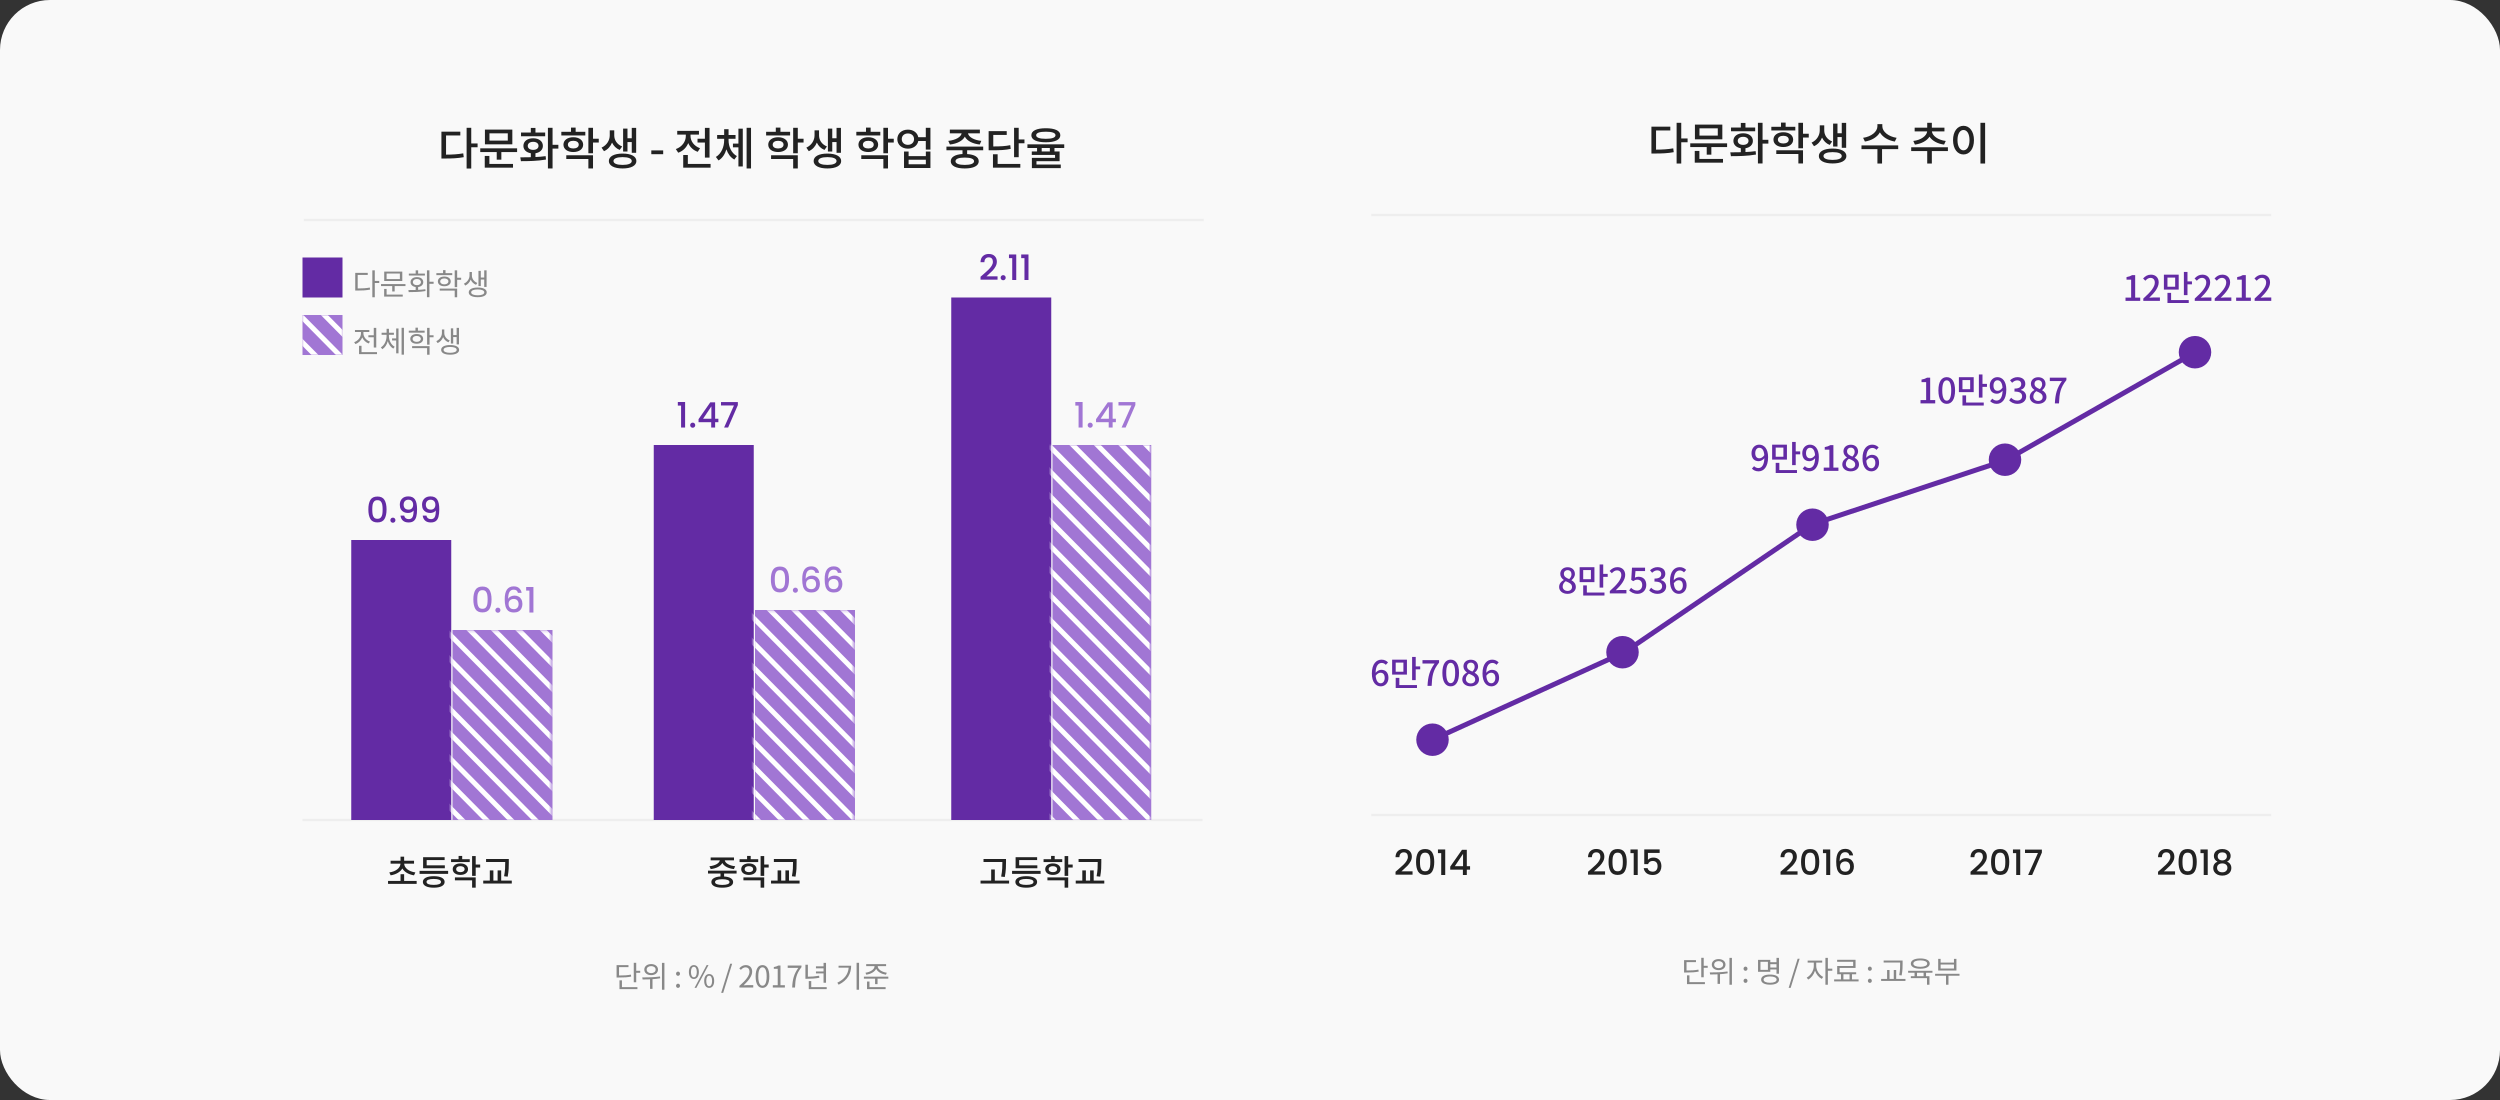 <svg width="1000" height="440" viewBox="0 0 1000 440" fill="none" xmlns="http://www.w3.org/2000/svg">
<rect x="0" y="0" width="1000" height="440" fill="#333333" stroke="none"/>
<rect width="1000" height="440" rx="20" fill="#F9F9F9"/>
<path d="M284.292 347.63C286.504 347.392 288.24 346.482 288.926 345.18C289.598 346.482 291.334 347.392 293.56 347.63L294.064 346.496C291.726 346.258 290.102 345.278 289.906 344.144H293.602V342.982H284.264V344.144H287.932C287.736 345.278 286.112 346.258 283.774 346.496L284.292 347.63ZM291.796 352.838C291.796 353.566 290.746 353.972 288.898 353.972C287.05 353.972 286.014 353.566 286.014 352.838C286.014 352.082 287.05 351.69 288.898 351.69C290.746 351.69 291.796 352.082 291.796 352.838ZM294.638 349.422V348.274H283.2V349.422H288.198V350.584C285.902 350.724 284.544 351.522 284.544 352.838C284.544 354.266 286.182 355.078 288.898 355.078C291.628 355.078 293.252 354.266 293.252 352.838C293.252 351.522 291.922 350.738 289.64 350.598V349.422H294.638ZM303.289 343.668H300.279V342.366H298.837V343.668H295.827V344.816H303.289V343.668ZM297.871 347.672C297.871 346.916 298.543 346.468 299.551 346.468C300.559 346.468 301.245 346.916 301.245 347.672C301.245 348.414 300.559 348.862 299.551 348.862C298.543 348.862 297.871 348.414 297.871 347.672ZM302.617 347.672C302.617 346.286 301.371 345.362 299.551 345.362C297.731 345.362 296.485 346.286 296.485 347.672C296.485 349.044 297.731 349.968 299.551 349.968C301.371 349.968 302.617 349.044 302.617 347.672ZM297.367 352.124H304.241V355.078H305.683V350.962H297.367V352.124ZM307.475 345.824H305.683V342.436H304.241V350.346H305.683V347.014H307.475V345.824ZM317.204 344.942C317.204 346.482 317.204 348.19 316.756 350.5L318.198 350.668C318.646 348.218 318.646 346.524 318.646 344.942V343.612H309.546V344.788H317.204V344.942ZM315.594 352.236V348.148H314.166V352.236H312.472V348.148H311.044V352.236H308.412V353.426H319.836V352.236H315.594Z" fill="#222222"/>
<path d="M400.95 344.858C400.95 346.37 400.95 348.162 400.46 350.64L401.916 350.794C402.406 348.176 402.406 346.426 402.406 344.858V343.612H393.404V344.788H400.95V344.858ZM397.926 352.236V347.784H396.47V352.236H392.214V353.426H403.638V352.236H397.926ZM414.935 346.132H407.669V344.032H414.851V342.87H406.241V347.294H414.935V346.132ZM410.497 353.958C408.649 353.958 407.613 353.552 407.613 352.768C407.613 351.998 408.649 351.578 410.497 351.578C412.345 351.578 413.395 351.998 413.395 352.768C413.395 353.552 412.345 353.958 410.497 353.958ZM410.497 350.472C407.795 350.472 406.143 351.312 406.143 352.768C406.143 354.238 407.795 355.078 410.497 355.078C413.213 355.078 414.851 354.238 414.851 352.768C414.851 351.312 413.213 350.472 410.497 350.472ZM404.827 348.344V349.534H416.251V348.344H404.827ZM424.888 343.668H421.878V342.366H420.436V343.668H417.426V344.816H424.888V343.668ZM419.47 347.672C419.47 346.916 420.142 346.468 421.15 346.468C422.158 346.468 422.844 346.916 422.844 347.672C422.844 348.414 422.158 348.862 421.15 348.862C420.142 348.862 419.47 348.414 419.47 347.672ZM424.216 347.672C424.216 346.286 422.97 345.362 421.15 345.362C419.33 345.362 418.084 346.286 418.084 347.672C418.084 349.044 419.33 349.968 421.15 349.968C422.97 349.968 424.216 349.044 424.216 347.672ZM418.966 352.124H425.84V355.078H427.282V350.962H418.966V352.124ZM429.074 345.824H427.282V342.436H425.84V350.346H427.282V347.014H429.074V345.824ZM439.083 344.942C439.083 346.482 439.083 348.19 438.635 350.5L440.077 350.668C440.525 348.218 440.525 346.524 440.525 344.942V343.612H431.425V344.788H439.083V344.942ZM437.473 352.236V348.148H436.045V352.236H434.351V348.148H432.923V352.236H430.291V353.426H441.715V352.236H437.473Z" fill="#222222"/>
<path d="M252.364 389.84C250.96 390.116 249.736 390.2 247.612 390.2V386.852H251.392V386.06H246.628V391.004H247.468C249.724 391.004 250.996 390.932 252.472 390.632L252.364 389.84ZM248.776 392.132H247.792V395.648H254.968V394.844H248.776V392.132ZM254.488 388.316V385.124H253.504V392.912H254.488V389.132H256.084V388.316H254.488ZM260.463 386.444C261.507 386.444 262.251 387.008 262.251 387.848C262.251 388.688 261.507 389.252 260.463 389.252C259.407 389.252 258.663 388.688 258.663 387.848C258.663 387.008 259.407 386.444 260.463 386.444ZM260.463 390.056C262.059 390.056 263.199 389.156 263.199 387.848C263.199 386.528 262.059 385.628 260.463 385.628C258.855 385.628 257.715 386.528 257.715 387.848C257.715 389.156 258.855 390.056 260.463 390.056ZM264.003 390.584C261.639 390.944 258.915 390.968 256.911 390.968L257.043 391.796C257.931 391.796 258.951 391.784 260.019 391.736V395.552H261.003V391.676C262.023 391.616 263.067 391.496 264.087 391.316L264.003 390.584ZM264.783 385.136V395.9H265.767V385.136H264.783ZM271.21 390.32C271.642 390.32 272.002 389.972 272.002 389.492C272.002 388.988 271.642 388.64 271.21 388.64C270.778 388.64 270.418 388.988 270.418 389.492C270.418 389.972 270.778 390.32 271.21 390.32ZM271.21 395.156C271.642 395.156 272.002 394.82 272.002 394.328C272.002 393.836 271.642 393.476 271.21 393.476C270.778 393.476 270.418 393.836 270.418 394.328C270.418 394.82 270.778 395.156 271.21 395.156ZM277.545 391.592C278.757 391.592 279.549 390.572 279.549 388.796C279.549 387.032 278.757 386.036 277.545 386.036C276.345 386.036 275.553 387.032 275.553 388.796C275.553 390.572 276.345 391.592 277.545 391.592ZM277.545 390.908C276.861 390.908 276.381 390.2 276.381 388.796C276.381 387.392 276.861 386.708 277.545 386.708C278.241 386.708 278.721 387.392 278.721 388.796C278.721 390.2 278.241 390.908 277.545 390.908ZM277.809 395.156H278.541L283.401 386.036H282.657L277.809 395.156ZM283.677 395.156C284.877 395.156 285.669 394.148 285.669 392.372C285.669 390.608 284.877 389.612 283.677 389.612C282.477 389.612 281.673 390.608 281.673 392.372C281.673 394.148 282.477 395.156 283.677 395.156ZM283.677 394.484C282.981 394.484 282.501 393.776 282.501 392.372C282.501 390.968 282.981 390.284 283.677 390.284C284.361 390.284 284.841 390.968 284.841 392.372C284.841 393.776 284.361 394.484 283.677 394.484ZM288.472 397.148H289.276L292.864 385.484H292.072L288.472 397.148ZM295.77 395H301.302V394.052H298.866C298.422 394.052 297.882 394.1 297.426 394.136C299.49 392.18 300.87 390.392 300.87 388.64C300.87 387.068 299.886 386.036 298.314 386.036C297.198 386.036 296.442 386.552 295.722 387.332L296.358 387.956C296.838 387.38 297.462 386.936 298.182 386.936C299.274 386.936 299.802 387.668 299.802 388.676C299.802 390.188 298.53 391.94 295.77 394.352V395ZM304.995 395.156C306.663 395.156 307.731 393.632 307.731 390.572C307.731 387.524 306.663 386.036 304.995 386.036C303.315 386.036 302.247 387.512 302.247 390.572C302.247 393.632 303.315 395.156 304.995 395.156ZM304.995 394.28C303.987 394.28 303.315 393.164 303.315 390.572C303.315 388.004 303.987 386.924 304.995 386.924C305.991 386.924 306.663 388.004 306.663 390.572C306.663 393.164 305.991 394.28 304.995 394.28ZM309.131 395H313.955V394.088H312.191V386.204H311.351C310.871 386.48 310.307 386.684 309.527 386.828V387.524H311.087V394.088H309.131V395ZM316.867 395H318.007C318.139 391.556 318.523 389.516 320.587 386.864V386.204H315.079V387.14H319.339C317.623 389.54 317.011 391.664 316.867 395ZM329.415 393.104H330.411V385.136H329.415V386.528H326.379V387.32H329.415V388.592H326.379V389.372H329.415V393.104ZM327.639 390.296C326.031 390.584 324.627 390.668 323.151 390.68V385.904H322.167V391.508H322.983C324.567 391.508 326.019 391.424 327.747 391.112L327.639 390.296ZM324.495 394.844V392.42H323.511V395.648H330.687V394.844H324.495ZM335.422 386.288V387.08H339.466C339.262 389.636 337.822 391.7 334.93 393.08L335.458 393.884C339.034 392.132 340.462 389.396 340.462 386.288H335.422ZM342.634 385.124V395.888H343.618V385.124H342.634ZM346.545 389.888C348.285 389.624 349.869 388.76 350.457 387.512C351.033 388.76 352.617 389.624 354.369 389.888L354.729 389.096C352.833 388.844 351.093 387.776 351.093 386.468V386.456H354.441V385.664H346.473V386.456H349.821V386.468C349.821 387.776 348.081 388.844 346.173 389.096L346.545 389.888ZM347.793 392.6H346.809V395.648H354.249V394.844H347.793V392.6ZM345.561 390.668V391.46H350.037V393.644H351.021V391.46H355.329V390.668H345.561Z" fill="#888888"/>
<path d="M156.264 350.136C158.392 349.8 160.1 348.82 160.94 347.392C161.766 348.82 163.474 349.8 165.602 350.136L166.148 348.974C163.488 348.61 161.752 347.168 161.668 345.474H165.616V344.298H161.654V342.66H160.212V344.298H156.236V345.474H160.198C160.114 347.168 158.378 348.61 155.718 348.974L156.264 350.136ZM161.654 352.376V349.688H160.212V352.376H155.214V353.552H166.666V352.376H161.654ZM177.935 346.132H170.669V344.032H177.851V342.87H169.241V347.294H177.935V346.132ZM173.497 353.958C171.649 353.958 170.613 353.552 170.613 352.768C170.613 351.998 171.649 351.578 173.497 351.578C175.345 351.578 176.395 351.998 176.395 352.768C176.395 353.552 175.345 353.958 173.497 353.958ZM173.497 350.472C170.795 350.472 169.143 351.312 169.143 352.768C169.143 354.238 170.795 355.078 173.497 355.078C176.213 355.078 177.851 354.238 177.851 352.768C177.851 351.312 176.213 350.472 173.497 350.472ZM167.827 348.344V349.534H179.251V348.344H167.827ZM187.888 343.668H184.878V342.366H183.436V343.668H180.426V344.816H187.888V343.668ZM182.47 347.672C182.47 346.916 183.142 346.468 184.15 346.468C185.158 346.468 185.844 346.916 185.844 347.672C185.844 348.414 185.158 348.862 184.15 348.862C183.142 348.862 182.47 348.414 182.47 347.672ZM187.216 347.672C187.216 346.286 185.97 345.362 184.15 345.362C182.33 345.362 181.084 346.286 181.084 347.672C181.084 349.044 182.33 349.968 184.15 349.968C185.97 349.968 187.216 349.044 187.216 347.672ZM181.966 352.124H188.84V355.078H190.282V350.962H181.966V352.124ZM192.074 345.824H190.282V342.436H188.84V350.346H190.282V347.014H192.074V345.824ZM202.083 344.942C202.083 346.482 202.083 348.19 201.635 350.5L203.077 350.668C203.525 348.218 203.525 346.524 203.525 344.942V343.612H194.425V344.788H202.083V344.942ZM200.473 352.236V348.148H199.045V352.236H197.351V348.148H195.923V352.236H193.291V353.426H204.715V352.236H200.473Z" fill="#222222"/>
<path d="M178.42 54.174H184.126V52.662H176.566V63.408H177.898C180.832 63.408 183.028 63.318 185.494 62.868L185.296 61.338C183.028 61.734 181.048 61.842 178.42 61.86V54.174ZM191.038 57.378H188.5V51.114H186.646V67.404H188.5V58.908H191.038V57.378ZM203.115 56.244H195.789V53.328H203.115V56.244ZM204.933 51.852H193.971V57.72H204.933V51.852ZM195.753 62.382H193.899V67.08H205.203V65.568H195.753V62.382ZM192.099 59.322V60.816H198.687V63.858H200.541V60.816H206.841V59.322H192.099ZM218.071 53.004H214.183V51.168H212.329V53.004H208.405V54.498H218.071V53.004ZM211.105 58.35C211.105 57.342 211.987 56.73 213.265 56.73C214.543 56.73 215.407 57.342 215.407 58.35C215.407 59.34 214.543 59.952 213.265 59.952C211.987 59.952 211.105 59.34 211.105 58.35ZM214.183 61.302C215.983 61.014 217.153 59.898 217.153 58.35C217.153 56.514 215.569 55.308 213.265 55.308C210.943 55.308 209.359 56.514 209.359 58.35C209.359 59.898 210.529 60.996 212.329 61.302V62.886C210.817 62.94 209.359 62.94 208.117 62.94L208.369 64.47C211.159 64.47 214.921 64.434 218.395 63.822L218.251 62.454C216.955 62.652 215.569 62.742 214.183 62.814V61.302ZM223.345 57.918H221.023V51.114H219.169V67.386H221.023V59.448H223.345V57.918ZM234.126 52.716H230.256V51.042H228.402V52.716H224.532V54.192H234.126V52.716ZM227.16 57.864C227.16 56.892 228.024 56.316 229.32 56.316C230.616 56.316 231.498 56.892 231.498 57.864C231.498 58.818 230.616 59.394 229.32 59.394C228.024 59.394 227.16 58.818 227.16 57.864ZM233.262 57.864C233.262 56.082 231.66 54.894 229.32 54.894C226.98 54.894 225.378 56.082 225.378 57.864C225.378 59.628 226.98 60.816 229.32 60.816C231.66 60.816 233.262 59.628 233.262 57.864ZM226.512 63.588H235.35V67.386H237.204V62.094H226.512V63.588ZM239.508 55.488H237.204V51.132H235.35V61.302H237.204V57.018H239.508V55.488ZM250.99 56.82H252.7V61.122H254.464V51.15H252.7V55.308H250.99V51.438H249.244V60.6H250.99V56.82ZM248.866 58.584C246.76 57.756 245.698 55.974 245.698 54.174V52.122H243.898V54.174C243.898 56.028 242.8 58.062 240.622 59.052L241.594 60.474C243.16 59.79 244.222 58.53 244.816 57.036C245.428 58.332 246.436 59.412 247.876 59.97L248.866 58.584ZM249.046 65.964C246.76 65.964 245.392 65.406 245.392 64.416C245.392 63.408 246.76 62.85 249.046 62.85C251.332 62.85 252.7 63.408 252.7 64.416C252.7 65.406 251.332 65.964 249.046 65.964ZM249.046 61.428C245.662 61.428 243.538 62.544 243.538 64.416C243.538 66.27 245.662 67.386 249.046 67.386C252.43 67.386 254.554 66.27 254.554 64.416C254.554 62.544 252.43 61.428 249.046 61.428ZM260.522 61.68H265.274V60.15H260.522V61.68ZM279.009 55.488V57.018H281.961V63.03H283.815V51.15H281.961V55.488H279.009ZM280.017 59.286C277.587 58.44 276.201 56.406 276.201 54.408V53.85H279.585V52.356H270.891V53.85H274.329V54.408C274.329 56.604 272.853 58.746 270.333 59.628L271.287 61.086C273.213 60.42 274.581 58.998 275.301 57.234C275.985 58.836 277.299 60.114 279.099 60.726L280.017 59.286ZM275.139 65.568V62.004H273.285V67.08H284.229V65.568H275.139ZM291.427 55.524H294.217V53.994H291.427V51.69H289.663V53.994H286.855V55.524H289.663V56.1C289.663 58.692 288.583 61.464 286.351 62.778L287.413 64.182C288.961 63.282 289.987 61.644 290.563 59.736C291.157 61.5 292.201 62.994 293.731 63.822L294.757 62.436C292.525 61.23 291.427 58.638 291.427 56.1V55.524ZM295.369 57.432H293.173V58.944H295.369V66.594H297.115V51.456H295.369V57.432ZM298.645 51.132V67.386H300.409V51.132H298.645ZM316.043 52.716H312.173V51.042H310.319V52.716H306.449V54.192H316.043V52.716ZM309.077 57.864C309.077 56.892 309.941 56.316 311.237 56.316C312.533 56.316 313.415 56.892 313.415 57.864C313.415 58.818 312.533 59.394 311.237 59.394C309.941 59.394 309.077 58.818 309.077 57.864ZM315.179 57.864C315.179 56.082 313.577 54.894 311.237 54.894C308.897 54.894 307.295 56.082 307.295 57.864C307.295 59.628 308.897 60.816 311.237 60.816C313.577 60.816 315.179 59.628 315.179 57.864ZM308.429 63.588H317.267V67.386H319.121V62.094H308.429V63.588ZM321.425 55.488H319.121V51.132H317.267V61.302H319.121V57.018H321.425V55.488ZM332.907 56.82H334.617V61.122H336.381V51.15H334.617V55.308H332.907V51.438H331.161V60.6H332.907V56.82ZM330.783 58.584C328.677 57.756 327.615 55.974 327.615 54.174V52.122H325.815V54.174C325.815 56.028 324.717 58.062 322.539 59.052L323.511 60.474C325.077 59.79 326.139 58.53 326.733 57.036C327.345 58.332 328.353 59.412 329.793 59.97L330.783 58.584ZM330.963 65.964C328.677 65.964 327.309 65.406 327.309 64.416C327.309 63.408 328.677 62.85 330.963 62.85C333.249 62.85 334.617 63.408 334.617 64.416C334.617 65.406 333.249 65.964 330.963 65.964ZM330.963 61.428C327.579 61.428 325.455 62.544 325.455 64.416C325.455 66.27 327.579 67.386 330.963 67.386C334.347 67.386 336.471 66.27 336.471 64.416C336.471 62.544 334.347 61.428 330.963 61.428ZM352.123 52.716H348.253V51.042H346.399V52.716H342.529V54.192H352.123V52.716ZM345.157 57.864C345.157 56.892 346.021 56.316 347.317 56.316C348.613 56.316 349.495 56.892 349.495 57.864C349.495 58.818 348.613 59.394 347.317 59.394C346.021 59.394 345.157 58.818 345.157 57.864ZM351.259 57.864C351.259 56.082 349.657 54.894 347.317 54.894C344.977 54.894 343.375 56.082 343.375 57.864C343.375 59.628 344.977 60.816 347.317 60.816C349.657 60.816 351.259 59.628 351.259 57.864ZM344.509 63.588H353.347V67.386H355.201V62.094H344.509V63.588ZM357.505 55.488H355.201V51.132H353.347V61.302H355.201V57.018H357.505V55.488ZM370.337 65.694H363.443V63.894H370.337V65.694ZM370.337 62.454H363.443V60.618H361.607V67.188H372.173V60.618H370.337V62.454ZM363.173 57.936C361.733 57.936 360.707 57.018 360.707 55.65C360.707 54.264 361.733 53.382 363.173 53.382C364.577 53.382 365.621 54.264 365.621 55.65C365.621 57.018 364.577 57.936 363.173 57.936ZM370.319 51.132V54.876H367.313C366.953 53.058 365.315 51.852 363.173 51.852C360.725 51.852 358.925 53.418 358.925 55.65C358.925 57.9 360.725 59.466 363.173 59.466C365.333 59.466 366.989 58.224 367.313 56.388H370.319V59.844H372.173V51.132H370.319ZM379.977 57.81C382.821 57.504 385.053 56.334 385.935 54.66C386.799 56.334 389.031 57.504 391.893 57.81L392.541 56.352C389.535 56.046 387.447 54.786 387.195 53.328H391.947V51.834H379.941V53.328H384.657C384.405 54.786 382.317 56.046 379.311 56.352L379.977 57.81ZM389.625 64.506C389.625 65.442 388.275 65.964 385.899 65.964C383.523 65.964 382.191 65.442 382.191 64.506C382.191 63.534 383.523 63.03 385.899 63.03C388.275 63.03 389.625 63.534 389.625 64.506ZM393.279 60.114V58.638H378.573V60.114H384.999V61.608C382.047 61.788 380.301 62.814 380.301 64.506C380.301 66.342 382.407 67.386 385.899 67.386C389.409 67.386 391.497 66.342 391.497 64.506C391.497 62.814 389.787 61.806 386.853 61.626V60.114H393.279ZM404.096 58.062C402.134 58.476 400.388 58.566 397.31 58.584V53.976H402.692V52.464H395.456V60.114H396.77C400.262 60.114 402.17 60.006 404.276 59.556L404.096 58.062ZM399.056 61.698H397.184V67.08H408.128V65.568H399.056V61.698ZM407.48 55.776V51.114H405.626V62.886H407.48V57.306H409.784V55.776H407.48ZM418.332 52.68C420.852 52.68 422.202 53.166 422.202 54.102C422.202 55.038 420.852 55.524 418.332 55.524C415.812 55.524 414.462 55.038 414.462 54.102C414.462 53.166 415.812 52.68 418.332 52.68ZM418.332 56.91C421.968 56.91 424.128 55.92 424.128 54.102C424.128 52.284 421.968 51.294 418.332 51.294C414.678 51.294 412.536 52.284 412.536 54.102C412.536 55.92 414.678 56.91 418.332 56.91ZM419.934 60.582H416.676V59.196H419.934V60.582ZM425.694 59.196V57.72H410.97V59.196H414.822V60.582H412.716V61.986H422.022V63.156H412.752V67.242H424.308V65.82H414.588V64.47H423.84V60.582H421.788V59.196H425.694Z" fill="#222222"/>
<line x1="121" y1="328" x2="481" y2="328" stroke="#EEEEEE"/>
<rect x="380.5" y="119" width="40" height="209" fill="#632BA4"/>
<rect x="420.992" y="178" width="39.506" height="150" fill="#A176D4"/>
<mask id="mask0_55_58" style="mask-type:alpha" maskUnits="userSpaceOnUse" x="420" y="178" width="41" height="151">
<rect x="420.5" y="178" width="39.506" height="150" fill="#A176D4"/>
</mask>
<g mask="url(#mask0_55_58)">
<rect width="1.988" height="323.079" transform="matrix(0.703 -0.711 0.703 0.711 222.472 207.866)" fill="white"/>
<rect width="1.988" height="323.079" transform="matrix(0.703 -0.711 0.703 0.711 227.364 202.913)" fill="white"/>
<rect width="1.988" height="323.079" transform="matrix(0.703 -0.711 0.703 0.711 232.248 197.964)" fill="white"/>
<rect width="1.988" height="323.079" transform="matrix(0.703 -0.711 0.703 0.711 237.14 193.015)" fill="white"/>
<rect width="1.988" height="323.079" transform="matrix(0.703 -0.711 0.703 0.711 242.032 188.065)" fill="white"/>
<rect width="1.988" height="323.079" transform="matrix(0.703 -0.711 0.703 0.711 246.916 183.116)" fill="white"/>
<rect width="1.988" height="323.079" transform="matrix(0.703 -0.711 0.703 0.711 251.808 178.167)" fill="white"/>
<rect width="1.988" height="323.079" transform="matrix(0.703 -0.711 0.703 0.711 256.692 173.218)" fill="white"/>
<rect width="1.988" height="323.079" transform="matrix(0.703 -0.711 0.703 0.711 261.584 168.265)" fill="white"/>
<rect width="1.988" height="323.079" transform="matrix(0.703 -0.711 0.703 0.711 266.469 163.315)" fill="white"/>
<rect width="1.988" height="323.079" transform="matrix(0.703 -0.711 0.703 0.711 271.361 158.366)" fill="white"/>
<rect width="1.988" height="323.079" transform="matrix(0.703 -0.711 0.703 0.711 276.253 153.417)" fill="white"/>
<rect width="1.988" height="323.079" transform="matrix(0.703 -0.711 0.703 0.711 281.137 148.468)" fill="white"/>
<rect width="1.988" height="323.079" transform="matrix(0.703 -0.711 0.703 0.711 286.029 143.519)" fill="white"/>
<rect width="1.988" height="323.079" transform="matrix(0.703 -0.711 0.703 0.711 290.913 138.569)" fill="white"/>
<rect width="1.988" height="323.079" transform="matrix(0.703 -0.711 0.703 0.711 295.805 133.62)" fill="white"/>
<rect width="1.988" height="323.079" transform="matrix(0.703 -0.711 0.703 0.711 300.689 128.667)" fill="white"/>
<rect width="1.988" height="323.079" transform="matrix(0.703 -0.711 0.703 0.711 305.581 123.718)" fill="white"/>
<rect width="1.988" height="323.079" transform="matrix(0.703 -0.711 0.703 0.711 310.473 118.769)" fill="white"/>
<rect width="1.988" height="323.079" transform="matrix(0.703 -0.711 0.703 0.711 315.358 113.819)" fill="white"/>
<rect width="1.988" height="323.079" transform="matrix(0.703 -0.711 0.703 0.711 320.25 108.87)" fill="white"/>
<rect width="1.988" height="323.079" transform="matrix(0.703 -0.711 0.703 0.711 325.134 103.921)" fill="white"/>
<rect width="1.988" height="323.079" transform="matrix(0.703 -0.711 0.703 0.711 330.026 98.972)" fill="white"/>
<rect width="1.988" height="323.079" transform="matrix(0.703 -0.711 0.703 0.711 334.91 94.019)" fill="white"/>
<rect width="1.988" height="323.079" transform="matrix(0.703 -0.711 0.703 0.711 339.802 89.069)" fill="white"/>
<rect width="1.988" height="323.079" transform="matrix(0.703 -0.711 0.703 0.711 344.686 84.12)" fill="white"/>
<rect width="1.988" height="323.079" transform="matrix(0.703 -0.711 0.703 0.711 349.578 79.171)" fill="white"/>
<rect width="1.988" height="323.079" transform="matrix(0.703 -0.711 0.703 0.711 354.47 74.222)" fill="white"/>
<rect width="1.988" height="323.079" transform="matrix(0.703 -0.711 0.703 0.711 359.354 69.272)" fill="white"/>
<rect width="1.988" height="323.079" transform="matrix(0.703 -0.711 0.703 0.711 364.246 64.323)" fill="white"/>
<rect width="1.988" height="323.079" transform="matrix(0.703 -0.711 0.703 0.711 369.131 59.37)" fill="white"/>
<rect width="1.988" height="323.079" transform="matrix(0.703 -0.711 0.703 0.711 374.023 54.421)" fill="white"/>
</g>
<path d="M393.222 109.83C394.118 109.055 394.823 108.421 395.336 107.926C395.859 107.422 396.293 106.899 396.638 106.358C396.983 105.817 397.156 105.275 397.156 104.734C397.156 104.174 397.021 103.735 396.75 103.418C396.489 103.101 396.073 102.942 395.504 102.942C394.953 102.942 394.524 103.119 394.216 103.474C393.917 103.819 393.759 104.286 393.74 104.874H392.2C392.228 103.81 392.545 102.998 393.152 102.438C393.768 101.869 394.547 101.584 395.49 101.584C396.507 101.584 397.301 101.864 397.87 102.424C398.449 102.984 398.738 103.731 398.738 104.664C398.738 105.336 398.565 105.985 398.22 106.61C397.884 107.226 397.478 107.781 397.002 108.276C396.535 108.761 395.938 109.326 395.21 109.97L394.58 110.53H399.018V111.86H392.214V110.698L393.222 109.83ZM401.274 112.098C400.985 112.098 400.742 112 400.546 111.804C400.35 111.608 400.252 111.365 400.252 111.076C400.252 110.787 400.35 110.544 400.546 110.348C400.742 110.152 400.985 110.054 401.274 110.054C401.554 110.054 401.792 110.152 401.988 110.348C402.184 110.544 402.282 110.787 402.282 111.076C402.282 111.365 402.184 111.608 401.988 111.804C401.792 112 401.554 112.098 401.274 112.098ZM403.587 103.25V101.794H406.499V112H404.889V103.25H403.587ZM408.482 103.25V101.794H411.394V112H409.784V103.25H408.482Z" fill="#632BA4"/>
<path d="M430.13 162.25V160.794H433.042V171H431.432V162.25H430.13ZM436.089 171.098C435.799 171.098 435.557 171 435.361 170.804C435.165 170.608 435.067 170.365 435.067 170.076C435.067 169.787 435.165 169.544 435.361 169.348C435.557 169.152 435.799 169.054 436.089 169.054C436.369 169.054 436.607 169.152 436.803 169.348C436.999 169.544 437.097 169.787 437.097 170.076C437.097 170.365 436.999 170.608 436.803 170.804C436.607 171 436.369 171.098 436.089 171.098ZM438.415 168.872V167.668L443.119 160.92H445.051V167.486H446.353V168.872H445.051V171H443.483V168.872H438.415ZM443.553 162.544L440.249 167.486H443.553V162.544ZM454.144 162.026L450.252 171H448.642L452.576 162.194H447.396V160.836H454.144V162.026Z" fill="#A176D4"/>
<rect x="261.5" y="178" width="40" height="150" fill="#632BA4"/>
<rect x="302" y="244" width="40" height="84" fill="#A176D4"/>
<mask id="mask1_55_58" style="mask-type:alpha" maskUnits="userSpaceOnUse" x="301" y="244" width="41" height="84">
<rect x="301.5" y="244.223" width="40" height="83.777" fill="#A176D4"/>
</mask>
<g mask="url(#mask1_55_58)">
<rect width="1.988" height="323.079" transform="matrix(0.703 -0.711 0.703 0.711 85.002 207.87)" fill="white"/>
<rect width="1.988" height="323.079" transform="matrix(0.703 -0.711 0.703 0.711 89.894 202.917)" fill="white"/>
<rect width="1.988" height="323.079" transform="matrix(0.703 -0.711 0.703 0.711 94.778 197.968)" fill="white"/>
<rect width="1.988" height="323.079" transform="matrix(0.703 -0.711 0.703 0.711 99.67 193.019)" fill="white"/>
<rect width="1.988" height="323.079" transform="matrix(0.703 -0.711 0.703 0.711 104.562 188.069)" fill="white"/>
<rect width="1.988" height="323.079" transform="matrix(0.703 -0.711 0.703 0.711 109.446 183.12)" fill="white"/>
<rect width="1.988" height="323.079" transform="matrix(0.703 -0.711 0.703 0.711 114.338 178.171)" fill="white"/>
<rect width="1.988" height="323.079" transform="matrix(0.703 -0.711 0.703 0.711 119.222 173.222)" fill="white"/>
<rect width="1.988" height="323.079" transform="matrix(0.703 -0.711 0.703 0.711 124.114 168.269)" fill="white"/>
<rect width="1.988" height="323.079" transform="matrix(0.703 -0.711 0.703 0.711 128.999 163.319)" fill="white"/>
<rect width="1.988" height="323.079" transform="matrix(0.703 -0.711 0.703 0.711 133.891 158.37)" fill="white"/>
<rect width="1.988" height="323.079" transform="matrix(0.703 -0.711 0.703 0.711 138.782 153.421)" fill="white"/>
<rect width="1.988" height="323.079" transform="matrix(0.703 -0.711 0.703 0.711 143.667 148.472)" fill="white"/>
<rect width="1.988" height="323.079" transform="matrix(0.703 -0.711 0.703 0.711 148.559 143.522)" fill="white"/>
<rect width="1.988" height="323.079" transform="matrix(0.703 -0.711 0.703 0.711 153.443 138.573)" fill="white"/>
<rect width="1.988" height="323.079" transform="matrix(0.703 -0.711 0.703 0.711 158.335 133.624)" fill="white"/>
<rect width="1.988" height="323.079" transform="matrix(0.703 -0.711 0.703 0.711 163.219 128.671)" fill="white"/>
<rect width="1.988" height="323.079" transform="matrix(0.703 -0.711 0.703 0.711 168.111 123.722)" fill="white"/>
<rect width="1.988" height="323.079" transform="matrix(0.703 -0.711 0.703 0.711 173.003 118.772)" fill="white"/>
<rect width="1.988" height="323.079" transform="matrix(0.703 -0.711 0.703 0.711 177.888 113.823)" fill="white"/>
<rect width="1.988" height="323.079" transform="matrix(0.703 -0.711 0.703 0.711 182.779 108.874)" fill="white"/>
<rect width="1.988" height="323.079" transform="matrix(0.703 -0.711 0.703 0.711 187.664 103.925)" fill="white"/>
<rect width="1.988" height="323.079" transform="matrix(0.703 -0.711 0.703 0.711 192.556 98.976)" fill="white"/>
<rect width="1.988" height="323.079" transform="matrix(0.703 -0.711 0.703 0.711 197.44 94.022)" fill="white"/>
<rect width="1.988" height="323.079" transform="matrix(0.703 -0.711 0.703 0.711 202.332 89.073)" fill="white"/>
<rect width="1.988" height="323.079" transform="matrix(0.703 -0.711 0.703 0.711 207.216 84.124)" fill="white"/>
<rect width="1.988" height="323.079" transform="matrix(0.703 -0.711 0.703 0.711 212.108 79.175)" fill="white"/>
<rect width="1.988" height="323.079" transform="matrix(0.703 -0.711 0.703 0.711 217 74.226)" fill="white"/>
<rect width="1.988" height="323.079" transform="matrix(0.703 -0.711 0.703 0.711 221.884 69.276)" fill="white"/>
<rect width="1.988" height="323.079" transform="matrix(0.703 -0.711 0.703 0.711 226.776 64.327)" fill="white"/>
<rect width="1.988" height="323.079" transform="matrix(0.703 -0.711 0.703 0.711 231.661 59.374)" fill="white"/>
<rect width="1.988" height="323.079" transform="matrix(0.703 -0.711 0.703 0.711 236.553 54.425)" fill="white"/>
</g>
<path d="M271.13 162.25V160.794H274.042V171H272.432V162.25H271.13ZM277.089 171.098C276.799 171.098 276.557 171 276.361 170.804C276.165 170.608 276.067 170.365 276.067 170.076C276.067 169.787 276.165 169.544 276.361 169.348C276.557 169.152 276.799 169.054 277.089 169.054C277.369 169.054 277.607 169.152 277.803 169.348C277.999 169.544 278.097 169.787 278.097 170.076C278.097 170.365 277.999 170.608 277.803 170.804C277.607 171 277.369 171.098 277.089 171.098ZM279.415 168.872V167.668L284.119 160.92H286.051V167.486H287.353V168.872H286.051V171H284.483V168.872H279.415ZM284.553 162.544L281.249 167.486H284.553V162.544ZM295.144 162.026L291.252 171H289.642L293.576 162.194H288.396V160.836H295.144V162.026Z" fill="#632BA4"/>
<path d="M308.34 231.764C308.34 230.149 308.611 228.889 309.152 227.984C309.703 227.069 310.645 226.612 311.98 226.612C313.315 226.612 314.253 227.069 314.794 227.984C315.345 228.889 315.62 230.149 315.62 231.764C315.62 233.397 315.345 234.676 314.794 235.6C314.253 236.515 313.315 236.972 311.98 236.972C310.645 236.972 309.703 236.515 309.152 235.6C308.611 234.676 308.34 233.397 308.34 231.764ZM314.052 231.764C314.052 231.008 314.001 230.369 313.898 229.846C313.805 229.323 313.609 228.899 313.31 228.572C313.011 228.236 312.568 228.068 311.98 228.068C311.392 228.068 310.949 228.236 310.65 228.572C310.351 228.899 310.151 229.323 310.048 229.846C309.955 230.369 309.908 231.008 309.908 231.764C309.908 232.548 309.955 233.206 310.048 233.738C310.141 234.27 310.337 234.699 310.636 235.026C310.944 235.353 311.392 235.516 311.98 235.516C312.568 235.516 313.011 235.353 313.31 235.026C313.618 234.699 313.819 234.27 313.912 233.738C314.005 233.206 314.052 232.548 314.052 231.764ZM318.163 237.098C317.873 237.098 317.631 237 317.435 236.804C317.239 236.608 317.141 236.365 317.141 236.076C317.141 235.787 317.239 235.544 317.435 235.348C317.631 235.152 317.873 235.054 318.163 235.054C318.443 235.054 318.681 235.152 318.877 235.348C319.073 235.544 319.171 235.787 319.171 236.076C319.171 236.365 319.073 236.608 318.877 236.804C318.681 237 318.443 237.098 318.163 237.098ZM326.174 229.16C326.071 228.731 325.884 228.409 325.614 228.194C325.343 227.979 324.965 227.872 324.48 227.872C323.742 227.872 323.192 228.157 322.828 228.726C322.464 229.286 322.272 230.219 322.254 231.526C322.496 231.115 322.851 230.798 323.318 230.574C323.784 230.35 324.288 230.238 324.83 230.238C325.446 230.238 325.987 230.373 326.454 230.644C326.93 230.905 327.298 231.288 327.56 231.792C327.83 232.296 327.966 232.898 327.966 233.598C327.966 234.251 327.835 234.835 327.574 235.348C327.322 235.861 326.944 236.267 326.44 236.566C325.936 236.855 325.329 237 324.62 237C323.658 237 322.902 236.79 322.352 236.37C321.81 235.941 321.428 235.339 321.204 234.564C320.989 233.789 320.882 232.823 320.882 231.666C320.882 228.25 322.086 226.542 324.494 226.542C325.427 226.542 326.16 226.794 326.692 227.298C327.233 227.802 327.55 228.423 327.644 229.16H326.174ZM324.48 231.582C323.91 231.582 323.425 231.755 323.024 232.1C322.632 232.436 322.436 232.926 322.436 233.57C322.436 234.214 322.618 234.727 322.982 235.11C323.355 235.483 323.873 235.67 324.536 235.67C325.124 235.67 325.586 235.488 325.922 235.124C326.267 234.76 326.44 234.275 326.44 233.668C326.44 233.033 326.272 232.529 325.936 232.156C325.609 231.773 325.124 231.582 324.48 231.582ZM335.156 229.16C335.053 228.731 334.867 228.409 334.596 228.194C334.325 227.979 333.947 227.872 333.462 227.872C332.725 227.872 332.174 228.157 331.81 228.726C331.446 229.286 331.255 230.219 331.236 231.526C331.479 231.115 331.833 230.798 332.3 230.574C332.767 230.35 333.271 230.238 333.812 230.238C334.428 230.238 334.969 230.373 335.436 230.644C335.912 230.905 336.281 231.288 336.542 231.792C336.813 232.296 336.948 232.898 336.948 233.598C336.948 234.251 336.817 234.835 336.556 235.348C336.304 235.861 335.926 236.267 335.422 236.566C334.918 236.855 334.311 237 333.602 237C332.641 237 331.885 236.79 331.334 236.37C330.793 235.941 330.41 235.339 330.186 234.564C329.971 233.789 329.864 232.823 329.864 231.666C329.864 228.25 331.068 226.542 333.476 226.542C334.409 226.542 335.142 226.794 335.674 227.298C336.215 227.802 336.533 228.423 336.626 229.16H335.156ZM333.462 231.582C332.893 231.582 332.407 231.755 332.006 232.1C331.614 232.436 331.418 232.926 331.418 233.57C331.418 234.214 331.6 234.727 331.964 235.11C332.337 235.483 332.855 235.67 333.518 235.67C334.106 235.67 334.568 235.488 334.904 235.124C335.249 234.76 335.422 234.275 335.422 233.668C335.422 233.033 335.254 232.529 334.918 232.156C334.591 231.773 334.106 231.582 333.462 231.582Z" fill="#A176D4"/>
<rect x="140.5" y="216" width="40" height="112" fill="#632BA4"/>
<rect x="181" y="252" width="40" height="76" fill="#A176D4"/>
<mask id="mask2_55_58" style="mask-type:alpha" maskUnits="userSpaceOnUse" x="180" y="252" width="41" height="76">
<rect x="180.5" y="252.223" width="40" height="75.777" fill="#A176D4"/>
</mask>
<g mask="url(#mask2_55_58)">
<rect width="1.988" height="323.079" transform="matrix(0.703 -0.711 0.703 0.711 -42.996 207.87)" fill="white"/>
<rect width="1.988" height="323.079" transform="matrix(0.703 -0.711 0.703 0.711 -38.104 202.917)" fill="white"/>
<rect width="1.988" height="323.079" transform="matrix(0.703 -0.711 0.703 0.711 -33.22 197.968)" fill="white"/>
<rect width="1.988" height="323.079" transform="matrix(0.703 -0.711 0.703 0.711 -28.328 193.018)" fill="white"/>
<rect width="1.988" height="323.079" transform="matrix(0.703 -0.711 0.703 0.711 -23.436 188.069)" fill="white"/>
<rect width="1.988" height="323.079" transform="matrix(0.703 -0.711 0.703 0.711 -18.552 183.12)" fill="white"/>
<rect width="1.988" height="323.079" transform="matrix(0.703 -0.711 0.703 0.711 -13.659 178.171)" fill="white"/>
<rect width="1.988" height="323.079" transform="matrix(0.703 -0.711 0.703 0.711 -8.775 173.221)" fill="white"/>
<rect width="1.988" height="323.079" transform="matrix(0.703 -0.711 0.703 0.711 -3.883 168.268)" fill="white"/>
<rect width="1.988" height="323.079" transform="matrix(0.703 -0.711 0.703 0.711 1.001 163.319)" fill="white"/>
<rect width="1.988" height="323.079" transform="matrix(0.703 -0.711 0.703 0.711 5.893 158.37)" fill="white"/>
<rect width="1.988" height="323.079" transform="matrix(0.703 -0.711 0.703 0.711 10.785 153.421)" fill="white"/>
<rect width="1.988" height="323.079" transform="matrix(0.703 -0.711 0.703 0.711 15.669 148.471)" fill="white"/>
<rect width="1.988" height="323.079" transform="matrix(0.703 -0.711 0.703 0.711 20.561 143.522)" fill="white"/>
<rect width="1.988" height="323.079" transform="matrix(0.703 -0.711 0.703 0.711 25.445 138.573)" fill="white"/>
<rect width="1.988" height="323.079" transform="matrix(0.703 -0.711 0.703 0.711 30.337 133.624)" fill="white"/>
<rect width="1.988" height="323.079" transform="matrix(0.703 -0.711 0.703 0.711 35.222 128.671)" fill="white"/>
<rect width="1.988" height="323.079" transform="matrix(0.703 -0.711 0.703 0.711 40.114 123.721)" fill="white"/>
<rect width="1.988" height="323.079" transform="matrix(0.703 -0.711 0.703 0.711 45.006 118.772)" fill="white"/>
<rect width="1.988" height="323.079" transform="matrix(0.703 -0.711 0.703 0.711 49.89 113.823)" fill="white"/>
<rect width="1.988" height="323.079" transform="matrix(0.703 -0.711 0.703 0.711 54.782 108.874)" fill="white"/>
<rect width="1.988" height="323.079" transform="matrix(0.703 -0.711 0.703 0.711 59.666 103.924)" fill="white"/>
<rect width="1.988" height="323.079" transform="matrix(0.703 -0.711 0.703 0.711 64.558 98.975)" fill="white"/>
<rect width="1.988" height="323.079" transform="matrix(0.703 -0.711 0.703 0.711 69.442 94.022)" fill="white"/>
<rect width="1.988" height="323.079" transform="matrix(0.703 -0.711 0.703 0.711 74.334 89.073)" fill="white"/>
<rect width="1.988" height="323.079" transform="matrix(0.703 -0.711 0.703 0.711 79.219 84.124)" fill="white"/>
<rect width="1.988" height="323.079" transform="matrix(0.703 -0.711 0.703 0.711 84.111 79.174)" fill="white"/>
<rect width="1.988" height="323.079" transform="matrix(0.703 -0.711 0.703 0.711 89.003 74.225)" fill="white"/>
<rect width="1.988" height="323.079" transform="matrix(0.703 -0.711 0.703 0.711 93.887 69.276)" fill="white"/>
<rect width="1.988" height="323.079" transform="matrix(0.703 -0.711 0.703 0.711 98.779 64.327)" fill="white"/>
<rect width="1.988" height="323.079" transform="matrix(0.703 -0.711 0.703 0.711 103.663 59.373)" fill="white"/>
<rect width="1.988" height="323.079" transform="matrix(0.703 -0.711 0.703 0.711 108.555 54.424)" fill="white"/>
</g>
<path d="M147.34 203.764C147.34 202.149 147.611 200.889 148.152 199.984C148.703 199.069 149.645 198.612 150.98 198.612C152.315 198.612 153.253 199.069 153.794 199.984C154.345 200.889 154.62 202.149 154.62 203.764C154.62 205.397 154.345 206.676 153.794 207.6C153.253 208.515 152.315 208.972 150.98 208.972C149.645 208.972 148.703 208.515 148.152 207.6C147.611 206.676 147.34 205.397 147.34 203.764ZM153.052 203.764C153.052 203.008 153.001 202.369 152.898 201.846C152.805 201.323 152.609 200.899 152.31 200.572C152.011 200.236 151.568 200.068 150.98 200.068C150.392 200.068 149.949 200.236 149.65 200.572C149.351 200.899 149.151 201.323 149.048 201.846C148.955 202.369 148.908 203.008 148.908 203.764C148.908 204.548 148.955 205.206 149.048 205.738C149.141 206.27 149.337 206.699 149.636 207.026C149.944 207.353 150.392 207.516 150.98 207.516C151.568 207.516 152.011 207.353 152.31 207.026C152.618 206.699 152.819 206.27 152.912 205.738C153.005 205.206 153.052 204.548 153.052 203.764ZM157.163 209.098C156.873 209.098 156.631 209 156.435 208.804C156.239 208.608 156.141 208.365 156.141 208.076C156.141 207.787 156.239 207.544 156.435 207.348C156.631 207.152 156.873 207.054 157.163 207.054C157.443 207.054 157.681 207.152 157.877 207.348C158.073 207.544 158.171 207.787 158.171 208.076C158.171 208.365 158.073 208.608 157.877 208.804C157.681 209 157.443 209.098 157.163 209.098ZM161.674 206.228C161.767 206.695 161.968 207.049 162.276 207.292C162.584 207.535 162.999 207.656 163.522 207.656C164.184 207.656 164.67 207.395 164.978 206.872C165.286 206.349 165.44 205.458 165.44 204.198C165.216 204.515 164.898 204.763 164.488 204.94C164.086 205.108 163.648 205.192 163.172 205.192C162.565 205.192 162.014 205.071 161.52 204.828C161.025 204.576 160.633 204.207 160.344 203.722C160.064 203.227 159.924 202.63 159.924 201.93C159.924 200.903 160.222 200.087 160.82 199.48C161.426 198.864 162.257 198.556 163.312 198.556C164.581 198.556 165.482 198.981 166.014 199.83C166.555 200.67 166.826 201.963 166.826 203.708C166.826 204.912 166.723 205.897 166.518 206.662C166.322 207.427 165.976 208.006 165.482 208.398C164.987 208.79 164.301 208.986 163.424 208.986C162.425 208.986 161.655 208.725 161.114 208.202C160.572 207.679 160.269 207.021 160.204 206.228H161.674ZM163.452 203.848C164.012 203.848 164.45 203.675 164.768 203.33C165.094 202.975 165.258 202.509 165.258 201.93C165.258 201.286 165.085 200.787 164.74 200.432C164.404 200.068 163.942 199.886 163.354 199.886C162.766 199.886 162.299 200.073 161.954 200.446C161.618 200.81 161.45 201.291 161.45 201.888C161.45 202.457 161.613 202.929 161.94 203.302C162.276 203.666 162.78 203.848 163.452 203.848ZM170.56 206.228C170.654 206.695 170.854 207.049 171.162 207.292C171.47 207.535 171.886 207.656 172.408 207.656C173.071 207.656 173.556 207.395 173.864 206.872C174.172 206.349 174.326 205.458 174.326 204.198C174.102 204.515 173.785 204.763 173.374 204.94C172.973 205.108 172.534 205.192 172.058 205.192C171.452 205.192 170.901 205.071 170.406 204.828C169.912 204.576 169.52 204.207 169.23 203.722C168.95 203.227 168.81 202.63 168.81 201.93C168.81 200.903 169.109 200.087 169.706 199.48C170.313 198.864 171.144 198.556 172.198 198.556C173.468 198.556 174.368 198.981 174.9 199.83C175.442 200.67 175.712 201.963 175.712 203.708C175.712 204.912 175.61 205.897 175.404 206.662C175.208 207.427 174.863 208.006 174.368 208.398C173.874 208.79 173.188 208.986 172.31 208.986C171.312 208.986 170.542 208.725 170 208.202C169.459 207.679 169.156 207.021 169.09 206.228H170.56ZM172.338 203.848C172.898 203.848 173.337 203.675 173.654 203.33C173.981 202.975 174.144 202.509 174.144 201.93C174.144 201.286 173.972 200.787 173.626 200.432C173.29 200.068 172.828 199.886 172.24 199.886C171.652 199.886 171.186 200.073 170.84 200.446C170.504 200.81 170.336 201.291 170.336 201.888C170.336 202.457 170.5 202.929 170.826 203.302C171.162 203.666 171.666 203.848 172.338 203.848Z" fill="#632BA4"/>
<path d="M189.34 239.764C189.34 238.149 189.611 236.889 190.152 235.984C190.703 235.069 191.645 234.612 192.98 234.612C194.315 234.612 195.253 235.069 195.794 235.984C196.345 236.889 196.62 238.149 196.62 239.764C196.62 241.397 196.345 242.676 195.794 243.6C195.253 244.515 194.315 244.972 192.98 244.972C191.645 244.972 190.703 244.515 190.152 243.6C189.611 242.676 189.34 241.397 189.34 239.764ZM195.052 239.764C195.052 239.008 195.001 238.369 194.898 237.846C194.805 237.323 194.609 236.899 194.31 236.572C194.011 236.236 193.568 236.068 192.98 236.068C192.392 236.068 191.949 236.236 191.65 236.572C191.351 236.899 191.151 237.323 191.048 237.846C190.955 238.369 190.908 239.008 190.908 239.764C190.908 240.548 190.955 241.206 191.048 241.738C191.141 242.27 191.337 242.699 191.636 243.026C191.944 243.353 192.392 243.516 192.98 243.516C193.568 243.516 194.011 243.353 194.31 243.026C194.618 242.699 194.819 242.27 194.912 241.738C195.005 241.206 195.052 240.548 195.052 239.764ZM199.163 245.098C198.873 245.098 198.631 245 198.435 244.804C198.239 244.608 198.141 244.365 198.141 244.076C198.141 243.787 198.239 243.544 198.435 243.348C198.631 243.152 198.873 243.054 199.163 243.054C199.443 243.054 199.681 243.152 199.877 243.348C200.073 243.544 200.171 243.787 200.171 244.076C200.171 244.365 200.073 244.608 199.877 244.804C199.681 245 199.443 245.098 199.163 245.098ZM207.174 237.16C207.071 236.731 206.884 236.409 206.614 236.194C206.343 235.979 205.965 235.872 205.48 235.872C204.742 235.872 204.192 236.157 203.828 236.726C203.464 237.286 203.272 238.219 203.254 239.526C203.496 239.115 203.851 238.798 204.318 238.574C204.784 238.35 205.288 238.238 205.83 238.238C206.446 238.238 206.987 238.373 207.454 238.644C207.93 238.905 208.298 239.288 208.56 239.792C208.83 240.296 208.966 240.898 208.966 241.598C208.966 242.251 208.835 242.835 208.574 243.348C208.322 243.861 207.944 244.267 207.44 244.566C206.936 244.855 206.329 245 205.62 245C204.658 245 203.902 244.79 203.352 244.37C202.81 243.941 202.428 243.339 202.204 242.564C201.989 241.789 201.882 240.823 201.882 239.666C201.882 236.25 203.086 234.542 205.494 234.542C206.427 234.542 207.16 234.794 207.692 235.298C208.233 235.802 208.55 236.423 208.644 237.16H207.174ZM205.48 239.582C204.91 239.582 204.425 239.755 204.024 240.1C203.632 240.436 203.436 240.926 203.436 241.57C203.436 242.214 203.618 242.727 203.982 243.11C204.355 243.483 204.873 243.67 205.536 243.67C206.124 243.67 206.586 243.488 206.922 243.124C207.267 242.76 207.44 242.275 207.44 241.668C207.44 241.033 207.272 240.529 206.936 240.156C206.609 239.773 206.124 239.582 205.48 239.582ZM210.458 236.25V234.794H213.37V245H211.76V236.25H210.458Z" fill="#A176D4"/>
<line x1="121.5" y1="88" x2="481.5" y2="88" stroke="#EEEEEE"/>
<path d="M147.348 134.1V134.904H149.508V139.02H150.504V131.136H149.508V134.1H147.348ZM147.984 136.632C146.424 136.08 145.368 134.736 145.368 133.332V132.804H147.732V132H141.984V132.804H144.384V133.344C144.384 134.868 143.268 136.296 141.672 136.872L142.188 137.64C143.448 137.184 144.432 136.188 144.9 134.964C145.368 136.068 146.292 136.968 147.492 137.4L147.984 136.632ZM144.612 140.844V138.324H143.616V141.648H150.804V140.844H144.612ZM155.567 133.92H157.559V133.104H155.579V131.508H154.631V133.104H152.639V133.92H154.631V134.436C154.631 136.2 153.803 138.084 152.351 138.948L152.927 139.68C153.983 139.044 154.739 137.844 155.111 136.476C155.507 137.772 156.275 138.864 157.319 139.452L157.883 138.708C156.431 137.928 155.567 136.152 155.567 134.436V133.92ZM158.471 135.372H156.827V136.188H158.471V141.324H159.407V131.376H158.471V135.372ZM160.631 131.124V141.876H161.579V131.124H160.631ZM169.858 132.264H167.17V131.064H166.186V132.264H163.51V133.056H169.858V132.264ZM165.046 135.564C165.046 134.844 165.694 134.376 166.678 134.376C167.662 134.376 168.322 134.844 168.322 135.552C168.322 136.272 167.662 136.74 166.678 136.74C165.694 136.74 165.046 136.284 165.046 135.564ZM169.258 135.564C169.258 134.376 168.214 133.608 166.678 133.608C165.154 133.608 164.11 134.376 164.11 135.552C164.11 136.74 165.154 137.496 166.678 137.496C168.214 137.496 169.258 136.74 169.258 135.564ZM164.842 139.248H170.842V141.9H171.826V138.444H164.842V139.248ZM173.422 134.1H171.826V131.136H170.842V137.856H171.826V134.916H173.422V134.1ZM181.281 134.82H182.649V137.772H183.597V131.136H182.649V134.016H181.281V131.34H180.345V137.424H181.281V134.82ZM179.901 136.176C178.521 135.648 177.717 134.436 177.717 133.248V131.796H176.769V133.248C176.769 134.448 175.929 135.84 174.525 136.464L175.053 137.232C176.097 136.764 176.865 135.852 177.249 134.844C177.633 135.756 178.365 136.524 179.373 136.932L179.901 136.176ZM180.045 141.12C178.437 141.12 177.429 140.688 177.429 139.944C177.429 139.2 178.437 138.78 180.045 138.78C181.677 138.78 182.673 139.2 182.673 139.944C182.673 140.688 181.677 141.12 180.045 141.12ZM180.045 138.012C177.837 138.012 176.457 138.72 176.457 139.944C176.457 141.168 177.837 141.876 180.045 141.876C182.265 141.876 183.645 141.168 183.645 139.944C183.645 138.72 182.265 138.012 180.045 138.012Z" fill="#888888"/>
<path d="M143.076 109.972H147.096V109.156H142.092V116.224H142.944C144.972 116.224 146.388 116.152 148.032 115.84L147.924 115.024C146.364 115.3 144.984 115.384 143.076 115.384V109.972ZM151.692 112.372H149.916V108.124H148.932V118.912H149.916V113.188H151.692V112.372ZM159.947 111.616H154.643V109.42H159.947V111.616ZM160.919 108.628H153.683V112.408H160.919V108.628ZM154.643 115.576H153.659V118.648H161.099V117.844H154.643V115.576ZM152.411 113.632V114.424H156.887V116.596H157.871V114.424H162.191V113.632H152.411ZM169.966 109.432H167.254V108.136H166.27V109.432H163.534V110.212H169.966V109.432ZM165.154 112.84C165.154 112.096 165.802 111.604 166.762 111.604C167.722 111.604 168.37 112.096 168.37 112.84C168.37 113.584 167.722 114.064 166.762 114.064C165.802 114.064 165.154 113.584 165.154 112.84ZM167.254 114.808C168.49 114.652 169.306 113.908 169.306 112.84C169.306 111.628 168.262 110.848 166.762 110.848C165.262 110.848 164.218 111.628 164.218 112.84C164.218 113.908 165.034 114.652 166.27 114.808V115.984C165.226 116.02 164.218 116.02 163.354 116.02L163.486 116.848C165.37 116.848 167.902 116.824 170.206 116.416L170.146 115.684C169.222 115.828 168.226 115.9 167.254 115.948V114.808ZM173.446 112.696H171.766V108.124H170.782V118.888H171.766V113.524H173.446V112.696ZM180.897 109.264H178.209V108.064H177.225V109.264H174.549V110.056H180.897V109.264ZM176.085 112.564C176.085 111.844 176.733 111.376 177.717 111.376C178.701 111.376 179.361 111.844 179.361 112.552C179.361 113.272 178.701 113.74 177.717 113.74C176.733 113.74 176.085 113.284 176.085 112.564ZM180.297 112.564C180.297 111.376 179.253 110.608 177.717 110.608C176.193 110.608 175.149 111.376 175.149 112.552C175.149 113.74 176.193 114.496 177.717 114.496C179.253 114.496 180.297 113.74 180.297 112.564ZM175.881 116.248H181.881V118.9H182.865V115.444H175.881V116.248ZM184.461 111.1H182.865V108.136H181.881V114.856H182.865V111.916H184.461V111.1ZM192.32 111.82H193.688V114.772H194.636V108.136H193.688V111.016H192.32V108.34H191.384V114.424H192.32V111.82ZM190.94 113.176C189.56 112.648 188.756 111.436 188.756 110.248V108.796H187.808V110.248C187.808 111.448 186.968 112.84 185.564 113.464L186.092 114.232C187.136 113.764 187.904 112.852 188.288 111.844C188.672 112.756 189.404 113.524 190.412 113.932L190.94 113.176ZM191.084 118.12C189.476 118.12 188.468 117.688 188.468 116.944C188.468 116.2 189.476 115.78 191.084 115.78C192.716 115.78 193.712 116.2 193.712 116.944C193.712 117.688 192.716 118.12 191.084 118.12ZM191.084 115.012C188.876 115.012 187.496 115.72 187.496 116.944C187.496 118.168 188.876 118.876 191.084 118.876C193.304 118.876 194.684 118.168 194.684 116.944C194.684 115.72 193.304 115.012 191.084 115.012Z" fill="#888888"/>
<rect x="121" y="103" width="16" height="16" fill="#632BA4"/>
<rect x="121" y="126.003" width="16" height="16" fill="#A176D4"/>
<mask id="mask3_55_58" style="mask-type:alpha" maskUnits="userSpaceOnUse" x="121" y="125" width="16" height="17">
<rect x="121" y="126" width="16" height="16" fill="#A176D4"/>
</mask>
<g mask="url(#mask3_55_58)">
<rect width="1.988" height="323.079" transform="matrix(0.703 -0.711 0.703 0.711 -48.994 114.864)" fill="white"/>
<rect width="1.988" height="323.079" transform="matrix(0.703 -0.711 0.703 0.711 -44.102 109.91)" fill="white"/>
<rect width="1.988" height="323.079" transform="matrix(0.703 -0.711 0.703 0.711 -39.218 104.961)" fill="white"/>
<rect width="1.988" height="323.079" transform="matrix(0.703 -0.711 0.703 0.711 -34.326 100.012)" fill="white"/>
<rect width="1.988" height="323.079" transform="matrix(0.703 -0.711 0.703 0.711 -29.434 95.063)" fill="white"/>
<rect width="1.988" height="323.079" transform="matrix(0.703 -0.711 0.703 0.711 -24.55 90.114)" fill="white"/>
<rect width="1.988" height="323.079" transform="matrix(0.703 -0.711 0.703 0.711 -19.658 85.164)" fill="white"/>
<rect width="1.988" height="323.079" transform="matrix(0.703 -0.711 0.703 0.711 -14.774 80.215)" fill="white"/>
<rect width="1.988" height="323.079" transform="matrix(0.703 -0.711 0.703 0.711 -9.882 75.262)" fill="white"/>
<rect width="1.988" height="323.079" transform="matrix(0.703 -0.711 0.703 0.711 -4.997 70.313)" fill="white"/>
<rect width="1.988" height="323.079" transform="matrix(0.703 -0.711 0.703 0.711 -0.105 65.364)" fill="white"/>
<rect width="1.988" height="323.079" transform="matrix(0.703 -0.711 0.703 0.711 4.787 60.414)" fill="white"/>
<rect width="1.988" height="323.079" transform="matrix(0.703 -0.711 0.703 0.711 9.671 55.465)" fill="white"/>
<rect width="1.988" height="323.079" transform="matrix(0.703 -0.711 0.703 0.711 14.563 50.516)" fill="white"/>
<rect width="1.988" height="323.079" transform="matrix(0.703 -0.711 0.703 0.711 19.447 45.567)" fill="white"/>
<rect width="1.988" height="323.079" transform="matrix(0.703 -0.711 0.703 0.711 24.339 40.617)" fill="white"/>
<rect width="1.988" height="323.079" transform="matrix(0.703 -0.711 0.703 0.711 29.223 35.664)" fill="white"/>
<rect width="1.988" height="323.079" transform="matrix(0.703 -0.711 0.703 0.711 34.115 30.715)" fill="white"/>
<rect width="1.988" height="323.079" transform="matrix(0.703 -0.711 0.703 0.711 39.007 25.766)" fill="white"/>
<rect width="1.988" height="323.079" transform="matrix(0.703 -0.711 0.703 0.711 43.892 20.816)" fill="white"/>
<rect width="1.988" height="323.079" transform="matrix(0.703 -0.711 0.703 0.711 48.784 15.867)" fill="white"/>
<rect width="1.988" height="323.079" transform="matrix(0.703 -0.711 0.703 0.711 53.668 10.918)" fill="white"/>
<rect width="1.988" height="323.079" transform="matrix(0.703 -0.711 0.703 0.711 58.56 5.969)" fill="white"/>
<rect width="1.988" height="323.079" transform="matrix(0.703 -0.711 0.703 0.711 63.444 1.016)" fill="white"/>
<rect width="1.988" height="323.079" transform="matrix(0.703 -0.711 0.703 0.711 68.336 -3.934)" fill="white"/>
<rect width="1.988" height="323.079" transform="matrix(0.703 -0.711 0.703 0.711 73.221 -8.883)" fill="white"/>
<rect width="1.988" height="323.079" transform="matrix(0.703 -0.711 0.703 0.711 78.112 -13.832)" fill="white"/>
<rect width="1.988" height="323.079" transform="matrix(0.703 -0.711 0.703 0.711 83.004 -18.781)" fill="white"/>
<rect width="1.988" height="323.079" transform="matrix(0.703 -0.711 0.703 0.711 87.889 -23.73)" fill="white"/>
<rect width="1.988" height="323.079" transform="matrix(0.703 -0.711 0.703 0.711 92.781 -28.68)" fill="white"/>
<rect width="1.988" height="323.079" transform="matrix(0.703 -0.711 0.703 0.711 97.665 -33.633)" fill="white"/>
<rect width="1.988" height="323.079" transform="matrix(0.703 -0.711 0.703 0.711 102.557 -38.582)" fill="white"/>
</g>
<path d="M559.222 347.83C560.118 347.055 560.823 346.421 561.336 345.926C561.859 345.422 562.293 344.899 562.638 344.358C562.983 343.817 563.156 343.275 563.156 342.734C563.156 342.174 563.021 341.735 562.75 341.418C562.489 341.101 562.073 340.942 561.504 340.942C560.953 340.942 560.524 341.119 560.216 341.474C559.917 341.819 559.759 342.286 559.74 342.874H558.2C558.228 341.81 558.545 340.998 559.152 340.438C559.768 339.869 560.547 339.584 561.49 339.584C562.507 339.584 563.301 339.864 563.87 340.424C564.449 340.984 564.738 341.731 564.738 342.664C564.738 343.336 564.565 343.985 564.22 344.61C563.884 345.226 563.478 345.781 563.002 346.276C562.535 346.761 561.938 347.326 561.21 347.97L560.58 348.53H565.018V349.86H558.214V348.698L559.222 347.83ZM566.42 344.764C566.42 343.149 566.691 341.889 567.232 340.984C567.783 340.069 568.725 339.612 570.06 339.612C571.395 339.612 572.333 340.069 572.874 340.984C573.425 341.889 573.7 343.149 573.7 344.764C573.7 346.397 573.425 347.676 572.874 348.6C572.333 349.515 571.395 349.972 570.06 349.972C568.725 349.972 567.783 349.515 567.232 348.6C566.691 347.676 566.42 346.397 566.42 344.764ZM572.132 344.764C572.132 344.008 572.081 343.369 571.978 342.846C571.885 342.323 571.689 341.899 571.39 341.572C571.091 341.236 570.648 341.068 570.06 341.068C569.472 341.068 569.029 341.236 568.73 341.572C568.431 341.899 568.231 342.323 568.128 342.846C568.035 343.369 567.988 344.008 567.988 344.764C567.988 345.548 568.035 346.206 568.128 346.738C568.221 347.27 568.417 347.699 568.716 348.026C569.024 348.353 569.472 348.516 570.06 348.516C570.648 348.516 571.091 348.353 571.39 348.026C571.698 347.699 571.899 347.27 571.992 346.738C572.085 346.206 572.132 345.548 572.132 344.764ZM575.179 341.25V339.794H578.091V350H576.481V341.25H575.179ZM580.087 347.872V346.668L584.791 339.92H586.723V346.486H588.025V347.872H586.723V350H585.155V347.872H580.087ZM585.225 341.544L581.921 346.486H585.225V341.544Z" fill="#222222"/>
<path d="M679.364 387.84C677.96 388.116 676.736 388.2 674.612 388.2V384.852H678.392V384.06H673.628V389.004H674.468C676.724 389.004 677.996 388.932 679.472 388.632L679.364 387.84ZM675.776 390.132H674.792V393.648H681.968V392.844H675.776V390.132ZM681.488 386.316V383.124H680.504V390.912H681.488V387.132H683.084V386.316H681.488ZM687.463 384.444C688.507 384.444 689.251 385.008 689.251 385.848C689.251 386.688 688.507 387.252 687.463 387.252C686.407 387.252 685.663 386.688 685.663 385.848C685.663 385.008 686.407 384.444 687.463 384.444ZM687.463 388.056C689.059 388.056 690.199 387.156 690.199 385.848C690.199 384.528 689.059 383.628 687.463 383.628C685.855 383.628 684.715 384.528 684.715 385.848C684.715 387.156 685.855 388.056 687.463 388.056ZM691.003 388.584C688.639 388.944 685.915 388.968 683.911 388.968L684.043 389.796C684.931 389.796 685.951 389.784 687.019 389.736V393.552H688.003V389.676C689.023 389.616 690.067 389.496 691.087 389.316L691.003 388.584ZM691.783 383.136V393.9H692.767V383.136H691.783ZM698.21 388.32C698.642 388.32 699.002 387.972 699.002 387.492C699.002 386.988 698.642 386.64 698.21 386.64C697.778 386.64 697.418 386.988 697.418 387.492C697.418 387.972 697.778 388.32 698.21 388.32ZM698.21 393.156C698.642 393.156 699.002 392.82 699.002 392.328C699.002 391.836 698.642 391.476 698.21 391.476C697.778 391.476 697.418 391.836 697.418 392.328C697.418 392.82 697.778 393.156 698.21 393.156ZM707.161 387.936H704.185V384.732H707.161V387.936ZM710.593 385.668V387H708.121V385.668H710.593ZM708.121 387.792H710.593V389.496H711.589V383.136H710.593V384.876H708.121V383.94H703.213V388.716H708.121V387.792ZM708.025 393.108C706.417 393.108 705.433 392.64 705.433 391.848C705.433 391.056 706.417 390.588 708.025 390.588C709.657 390.588 710.641 391.056 710.641 391.848C710.641 392.64 709.657 393.108 708.025 393.108ZM708.025 389.82C705.817 389.82 704.449 390.552 704.449 391.848C704.449 393.132 705.817 393.876 708.025 393.876C710.245 393.876 711.613 393.132 711.613 391.848C711.613 390.552 710.245 389.82 708.025 389.82ZM715.46 395.148H716.264L719.852 383.484H719.06L715.46 395.148ZM726.491 385.044H728.879V384.228H723.059V385.044H725.519V386.412C725.519 388.236 724.223 390.276 722.687 391.044L723.263 391.824C724.475 391.2 725.519 389.832 726.011 388.26C726.503 389.7 727.511 390.96 728.711 391.56L729.275 390.768C727.715 390.036 726.491 388.128 726.491 386.412V385.044ZM732.923 387.468H731.147V383.136H730.163V393.888H731.147V388.296H732.923V387.468ZM737.362 389.712H739.822V391.752H737.362V389.712ZM740.794 391.752V389.712H742.474V388.908H735.85V387.18H742.222V383.916H734.854V384.72H741.262V386.388H734.878V389.712H736.39V391.752H733.654V392.556H743.434V391.752H740.794ZM747.94 388.32C748.372 388.32 748.732 387.972 748.732 387.492C748.732 386.988 748.372 386.64 747.94 386.64C747.508 386.64 747.148 386.988 747.148 387.492C747.148 387.972 747.508 388.32 747.94 388.32ZM747.94 393.156C748.372 393.156 748.732 392.82 748.732 392.328C748.732 391.836 748.372 391.476 747.94 391.476C747.508 391.476 747.148 391.836 747.148 392.328C747.148 392.82 747.508 393.156 747.94 393.156ZM760.06 385.392C760.06 386.724 760.06 388.14 759.688 390.06L760.66 390.18C761.044 388.164 761.044 386.76 761.044 385.392V384.204H753.46V385.008H760.06V385.392ZM758.476 391.572V388.008H757.504V391.572H755.812V388.008H754.84V391.572H752.452V392.376H762.184V391.572H758.476ZM768.111 384.156C769.815 384.156 770.883 384.636 770.883 385.44C770.883 386.244 769.815 386.724 768.111 386.724C766.407 386.724 765.339 386.244 765.339 385.44C765.339 384.636 766.407 384.156 768.111 384.156ZM768.111 387.492C770.439 387.492 771.891 386.736 771.891 385.44C771.891 384.144 770.439 383.376 768.111 383.376C765.795 383.376 764.331 384.144 764.331 385.44C764.331 386.736 765.795 387.492 768.111 387.492ZM769.431 390.468H766.803V389.1H769.431V390.468ZM772.983 389.1V388.308H763.251V389.1H765.819V390.468H764.331V391.26H770.799V393.9H771.783V390.468H770.415V389.1H772.983ZM781.586 387.408H776.246V385.824H781.586V387.408ZM782.57 383.556H781.586V385.032H776.246V383.556H775.274V388.212H782.57V383.556ZM783.806 389.508H774.038V390.3H778.406V393.9H779.39V390.3H783.806V389.508Z" fill="#888888"/>
<path d="M636.222 347.83C637.118 347.055 637.823 346.421 638.336 345.926C638.859 345.422 639.293 344.899 639.638 344.358C639.983 343.817 640.156 343.275 640.156 342.734C640.156 342.174 640.021 341.735 639.75 341.418C639.489 341.101 639.073 340.942 638.504 340.942C637.953 340.942 637.524 341.119 637.216 341.474C636.917 341.819 636.759 342.286 636.74 342.874H635.2C635.228 341.81 635.545 340.998 636.152 340.438C636.768 339.869 637.547 339.584 638.49 339.584C639.507 339.584 640.301 339.864 640.87 340.424C641.449 340.984 641.738 341.731 641.738 342.664C641.738 343.336 641.565 343.985 641.22 344.61C640.884 345.226 640.478 345.781 640.002 346.276C639.535 346.761 638.938 347.326 638.21 347.97L637.58 348.53H642.018V349.86H635.214V348.698L636.222 347.83ZM643.42 344.764C643.42 343.149 643.691 341.889 644.232 340.984C644.783 340.069 645.725 339.612 647.06 339.612C648.395 339.612 649.333 340.069 649.874 340.984C650.425 341.889 650.7 343.149 650.7 344.764C650.7 346.397 650.425 347.676 649.874 348.6C649.333 349.515 648.395 349.972 647.06 349.972C645.725 349.972 644.783 349.515 644.232 348.6C643.691 347.676 643.42 346.397 643.42 344.764ZM649.132 344.764C649.132 344.008 649.081 343.369 648.978 342.846C648.885 342.323 648.689 341.899 648.39 341.572C648.091 341.236 647.648 341.068 647.06 341.068C646.472 341.068 646.029 341.236 645.73 341.572C645.431 341.899 645.231 342.323 645.128 342.846C645.035 343.369 644.988 344.008 644.988 344.764C644.988 345.548 645.035 346.206 645.128 346.738C645.221 347.27 645.417 347.699 645.716 348.026C646.024 348.353 646.472 348.516 647.06 348.516C647.648 348.516 648.091 348.353 648.39 348.026C648.698 347.699 648.899 347.27 648.992 346.738C649.085 346.206 649.132 345.548 649.132 344.764ZM652.179 341.25V339.794H655.091V350H653.481V341.25H652.179ZM663.863 341.166H659.173V343.952C659.369 343.691 659.659 343.471 660.041 343.294C660.433 343.117 660.849 343.028 661.287 343.028C662.071 343.028 662.706 343.196 663.191 343.532C663.686 343.868 664.036 344.293 664.241 344.806C664.456 345.319 664.563 345.861 664.563 346.43C664.563 347.121 664.428 347.737 664.157 348.278C663.896 348.81 663.499 349.23 662.967 349.538C662.445 349.846 661.801 350 661.035 350C660.018 350 659.201 349.748 658.585 349.244C657.969 348.74 657.601 348.073 657.479 347.242H659.033C659.136 347.681 659.365 348.031 659.719 348.292C660.074 348.544 660.517 348.67 661.049 348.67C661.712 348.67 662.207 348.469 662.533 348.068C662.869 347.667 663.037 347.135 663.037 346.472C663.037 345.8 662.869 345.287 662.533 344.932C662.197 344.568 661.703 344.386 661.049 344.386C660.592 344.386 660.205 344.503 659.887 344.736C659.579 344.96 659.355 345.268 659.215 345.66H657.703V339.766H663.863V341.166Z" fill="#222222"/>
<path d="M713.222 347.83C714.118 347.055 714.823 346.421 715.336 345.926C715.859 345.422 716.293 344.899 716.638 344.358C716.983 343.817 717.156 343.275 717.156 342.734C717.156 342.174 717.021 341.735 716.75 341.418C716.489 341.101 716.073 340.942 715.504 340.942C714.953 340.942 714.524 341.119 714.216 341.474C713.917 341.819 713.759 342.286 713.74 342.874H712.2C712.228 341.81 712.545 340.998 713.152 340.438C713.768 339.869 714.547 339.584 715.49 339.584C716.507 339.584 717.301 339.864 717.87 340.424C718.449 340.984 718.738 341.731 718.738 342.664C718.738 343.336 718.565 343.985 718.22 344.61C717.884 345.226 717.478 345.781 717.002 346.276C716.535 346.761 715.938 347.326 715.21 347.97L714.58 348.53H719.018V349.86H712.214V348.698L713.222 347.83ZM720.42 344.764C720.42 343.149 720.691 341.889 721.232 340.984C721.783 340.069 722.725 339.612 724.06 339.612C725.395 339.612 726.333 340.069 726.874 340.984C727.425 341.889 727.7 343.149 727.7 344.764C727.7 346.397 727.425 347.676 726.874 348.6C726.333 349.515 725.395 349.972 724.06 349.972C722.725 349.972 721.783 349.515 721.232 348.6C720.691 347.676 720.42 346.397 720.42 344.764ZM726.132 344.764C726.132 344.008 726.081 343.369 725.978 342.846C725.885 342.323 725.689 341.899 725.39 341.572C725.091 341.236 724.648 341.068 724.06 341.068C723.472 341.068 723.029 341.236 722.73 341.572C722.431 341.899 722.231 342.323 722.128 342.846C722.035 343.369 721.988 344.008 721.988 344.764C721.988 345.548 722.035 346.206 722.128 346.738C722.221 347.27 722.417 347.699 722.716 348.026C723.024 348.353 723.472 348.516 724.06 348.516C724.648 348.516 725.091 348.353 725.39 348.026C725.698 347.699 725.899 347.27 725.992 346.738C726.085 346.206 726.132 345.548 726.132 344.764ZM729.179 341.25V339.794H732.091V350H730.481V341.25H729.179ZM739.771 342.16C739.669 341.731 739.482 341.409 739.211 341.194C738.941 340.979 738.563 340.872 738.077 340.872C737.34 340.872 736.789 341.157 736.425 341.726C736.061 342.286 735.87 343.219 735.851 344.526C736.094 344.115 736.449 343.798 736.915 343.574C737.382 343.35 737.886 343.238 738.427 343.238C739.043 343.238 739.585 343.373 740.051 343.644C740.527 343.905 740.896 344.288 741.157 344.792C741.428 345.296 741.563 345.898 741.563 346.598C741.563 347.251 741.433 347.835 741.171 348.348C740.919 348.861 740.541 349.267 740.037 349.566C739.533 349.855 738.927 350 738.217 350C737.256 350 736.5 349.79 735.949 349.37C735.408 348.941 735.025 348.339 734.801 347.564C734.587 346.789 734.479 345.823 734.479 344.666C734.479 341.25 735.683 339.542 738.091 339.542C739.025 339.542 739.757 339.794 740.289 340.298C740.831 340.802 741.148 341.423 741.241 342.16H739.771ZM738.077 344.582C737.508 344.582 737.023 344.755 736.621 345.1C736.229 345.436 736.033 345.926 736.033 346.57C736.033 347.214 736.215 347.727 736.579 348.11C736.953 348.483 737.471 348.67 738.133 348.67C738.721 348.67 739.183 348.488 739.519 348.124C739.865 347.76 740.037 347.275 740.037 346.668C740.037 346.033 739.869 345.529 739.533 345.156C739.207 344.773 738.721 344.582 738.077 344.582Z" fill="#222222"/>
<path d="M789.222 347.83C790.118 347.055 790.823 346.421 791.336 345.926C791.859 345.422 792.293 344.899 792.638 344.358C792.983 343.817 793.156 343.275 793.156 342.734C793.156 342.174 793.021 341.735 792.75 341.418C792.489 341.101 792.073 340.942 791.504 340.942C790.953 340.942 790.524 341.119 790.216 341.474C789.917 341.819 789.759 342.286 789.74 342.874H788.2C788.228 341.81 788.545 340.998 789.152 340.438C789.768 339.869 790.547 339.584 791.49 339.584C792.507 339.584 793.301 339.864 793.87 340.424C794.449 340.984 794.738 341.731 794.738 342.664C794.738 343.336 794.565 343.985 794.22 344.61C793.884 345.226 793.478 345.781 793.002 346.276C792.535 346.761 791.938 347.326 791.21 347.97L790.58 348.53H795.018V349.86H788.214V348.698L789.222 347.83ZM796.42 344.764C796.42 343.149 796.691 341.889 797.232 340.984C797.783 340.069 798.725 339.612 800.06 339.612C801.395 339.612 802.333 340.069 802.874 340.984C803.425 341.889 803.7 343.149 803.7 344.764C803.7 346.397 803.425 347.676 802.874 348.6C802.333 349.515 801.395 349.972 800.06 349.972C798.725 349.972 797.783 349.515 797.232 348.6C796.691 347.676 796.42 346.397 796.42 344.764ZM802.132 344.764C802.132 344.008 802.081 343.369 801.978 342.846C801.885 342.323 801.689 341.899 801.39 341.572C801.091 341.236 800.648 341.068 800.06 341.068C799.472 341.068 799.029 341.236 798.73 341.572C798.431 341.899 798.231 342.323 798.128 342.846C798.035 343.369 797.988 344.008 797.988 344.764C797.988 345.548 798.035 346.206 798.128 346.738C798.221 347.27 798.417 347.699 798.716 348.026C799.024 348.353 799.472 348.516 800.06 348.516C800.648 348.516 801.091 348.353 801.39 348.026C801.698 347.699 801.899 347.27 801.992 346.738C802.085 346.206 802.132 345.548 802.132 344.764ZM805.179 341.25V339.794H808.091V350H806.481V341.25H805.179ZM816.751 341.026L812.859 350H811.249L815.183 341.194H810.003V339.836H816.751V341.026Z" fill="#222222"/>
<path d="M864.222 347.83C865.118 347.055 865.823 346.421 866.336 345.926C866.859 345.422 867.293 344.899 867.638 344.358C867.983 343.817 868.156 343.275 868.156 342.734C868.156 342.174 868.021 341.735 867.75 341.418C867.489 341.101 867.073 340.942 866.504 340.942C865.953 340.942 865.524 341.119 865.216 341.474C864.917 341.819 864.759 342.286 864.74 342.874H863.2C863.228 341.81 863.545 340.998 864.152 340.438C864.768 339.869 865.547 339.584 866.49 339.584C867.507 339.584 868.301 339.864 868.87 340.424C869.449 340.984 869.738 341.731 869.738 342.664C869.738 343.336 869.565 343.985 869.22 344.61C868.884 345.226 868.478 345.781 868.002 346.276C867.535 346.761 866.938 347.326 866.21 347.97L865.58 348.53H870.018V349.86H863.214V348.698L864.222 347.83ZM871.42 344.764C871.42 343.149 871.691 341.889 872.232 340.984C872.783 340.069 873.725 339.612 875.06 339.612C876.395 339.612 877.333 340.069 877.874 340.984C878.425 341.889 878.7 343.149 878.7 344.764C878.7 346.397 878.425 347.676 877.874 348.6C877.333 349.515 876.395 349.972 875.06 349.972C873.725 349.972 872.783 349.515 872.232 348.6C871.691 347.676 871.42 346.397 871.42 344.764ZM877.132 344.764C877.132 344.008 877.081 343.369 876.978 342.846C876.885 342.323 876.689 341.899 876.39 341.572C876.091 341.236 875.648 341.068 875.06 341.068C874.472 341.068 874.029 341.236 873.73 341.572C873.431 341.899 873.231 342.323 873.128 342.846C873.035 343.369 872.988 344.008 872.988 344.764C872.988 345.548 873.035 346.206 873.128 346.738C873.221 347.27 873.417 347.699 873.716 348.026C874.024 348.353 874.472 348.516 875.06 348.516C875.648 348.516 876.091 348.353 876.39 348.026C876.698 347.699 876.899 347.27 876.992 346.738C877.085 346.206 877.132 345.548 877.132 344.764ZM880.179 341.25V339.794H883.091V350H881.481V341.25H880.179ZM887.005 344.666C886.035 344.181 885.549 343.415 885.549 342.37C885.549 341.866 885.675 341.404 885.927 340.984C886.179 340.564 886.557 340.233 887.061 339.99C887.565 339.738 888.181 339.612 888.909 339.612C889.628 339.612 890.239 339.738 890.743 339.99C891.257 340.233 891.639 340.564 891.891 340.984C892.143 341.404 892.269 341.866 892.269 342.37C892.269 342.893 892.134 343.355 891.863 343.756C891.602 344.148 891.252 344.451 890.813 344.666C891.345 344.862 891.765 345.184 892.073 345.632C892.381 346.071 892.535 346.589 892.535 347.186C892.535 347.793 892.381 348.329 892.073 348.796C891.765 349.263 891.336 349.622 890.785 349.874C890.235 350.126 889.609 350.252 888.909 350.252C888.209 350.252 887.584 350.126 887.033 349.874C886.492 349.622 886.067 349.263 885.759 348.796C885.451 348.329 885.297 347.793 885.297 347.186C885.297 346.579 885.451 346.057 885.759 345.618C886.067 345.179 886.483 344.862 887.005 344.666ZM890.743 342.566C890.743 342.043 890.58 341.642 890.253 341.362C889.927 341.082 889.479 340.942 888.909 340.942C888.349 340.942 887.906 341.082 887.579 341.362C887.253 341.642 887.089 342.048 887.089 342.58C887.089 343.047 887.257 343.429 887.593 343.728C887.939 344.017 888.377 344.162 888.909 344.162C889.441 344.162 889.88 344.013 890.225 343.714C890.571 343.415 890.743 343.033 890.743 342.566ZM888.909 345.366C888.293 345.366 887.789 345.52 887.397 345.828C887.015 346.127 886.823 346.561 886.823 347.13C886.823 347.662 887.01 348.096 887.383 348.432C887.757 348.759 888.265 348.922 888.909 348.922C889.544 348.922 890.043 348.754 890.407 348.418C890.781 348.082 890.967 347.653 890.967 347.13C890.967 346.57 890.776 346.136 890.393 345.828C890.02 345.52 889.525 345.366 888.909 345.366Z" fill="#222222"/>
<path d="M662.42 52.174H668.126V50.662H660.566V61.408H661.898C664.832 61.408 667.028 61.318 669.494 60.868L669.296 59.338C667.028 59.734 665.048 59.842 662.42 59.86V52.174ZM675.038 55.378H672.5V49.114H670.646V65.404H672.5V56.908H675.038V55.378ZM687.115 54.244H679.789V51.328H687.115V54.244ZM688.933 49.852H677.971V55.72H688.933V49.852ZM679.753 60.382H677.899V65.08H689.203V63.568H679.753V60.382ZM676.099 57.322V58.816H682.687V61.858H684.541V58.816H690.841V57.322H676.099ZM702.071 51.004H698.183V49.168H696.329V51.004H692.405V52.498H702.071V51.004ZM695.105 56.35C695.105 55.342 695.987 54.73 697.265 54.73C698.543 54.73 699.407 55.342 699.407 56.35C699.407 57.34 698.543 57.952 697.265 57.952C695.987 57.952 695.105 57.34 695.105 56.35ZM698.183 59.302C699.983 59.014 701.153 57.898 701.153 56.35C701.153 54.514 699.569 53.308 697.265 53.308C694.943 53.308 693.359 54.514 693.359 56.35C693.359 57.898 694.529 58.996 696.329 59.302V60.886C694.817 60.94 693.359 60.94 692.117 60.94L692.369 62.47C695.159 62.47 698.921 62.434 702.395 61.822L702.251 60.454C700.955 60.652 699.569 60.742 698.183 60.814V59.302ZM707.345 55.918H705.023V49.114H703.169V65.386H705.023V57.448H707.345V55.918ZM718.126 50.716H714.256V49.042H712.402V50.716H708.532V52.192H718.126V50.716ZM711.16 55.864C711.16 54.892 712.024 54.316 713.32 54.316C714.616 54.316 715.498 54.892 715.498 55.864C715.498 56.818 714.616 57.394 713.32 57.394C712.024 57.394 711.16 56.818 711.16 55.864ZM717.262 55.864C717.262 54.082 715.66 52.894 713.32 52.894C710.98 52.894 709.378 54.082 709.378 55.864C709.378 57.628 710.98 58.816 713.32 58.816C715.66 58.816 717.262 57.628 717.262 55.864ZM710.512 61.588H719.35V65.386H721.204V60.094H710.512V61.588ZM723.508 53.488H721.204V49.132H719.35V59.302H721.204V55.018H723.508V53.488ZM734.99 54.82H736.7V59.122H738.464V49.15H736.7V53.308H734.99V49.438H733.244V58.6H734.99V54.82ZM732.866 56.584C730.76 55.756 729.698 53.974 729.698 52.174V50.122H727.898V52.174C727.898 54.028 726.8 56.062 724.622 57.052L725.594 58.474C727.16 57.79 728.222 56.53 728.816 55.036C729.428 56.332 730.436 57.412 731.876 57.97L732.866 56.584ZM733.046 63.964C730.76 63.964 729.392 63.406 729.392 62.416C729.392 61.408 730.76 60.85 733.046 60.85C735.332 60.85 736.7 61.408 736.7 62.416C736.7 63.406 735.332 63.964 733.046 63.964ZM733.046 59.428C729.662 59.428 727.538 60.544 727.538 62.416C727.538 64.27 729.662 65.386 733.046 65.386C736.43 65.386 738.554 64.27 738.554 62.416C738.554 60.544 736.43 59.428 733.046 59.428ZM758.652 55.126C755.376 54.658 752.928 52.624 752.928 50.518V49.654H750.966V50.518C750.966 52.66 748.554 54.658 745.242 55.126L745.962 56.62C748.662 56.188 750.912 54.838 751.956 52.948C753.018 54.82 755.232 56.188 757.932 56.62L758.652 55.126ZM759.282 58.15H744.594V59.662H750.966V65.404H752.82V59.662H759.282V58.15ZM765.97 57.844C768.634 57.484 770.758 56.296 771.802 54.676C772.864 56.296 774.988 57.502 777.634 57.844L778.3 56.386C775.15 56.008 772.918 54.28 772.756 52.552H777.778V51.058H772.738V49.132H770.884V51.058H765.862V52.552H770.866C770.704 54.298 768.472 56.008 765.322 56.386L765.97 57.844ZM779.164 58.906H764.476V60.436H770.884V65.422H772.738V60.436H779.164V58.906ZM792.176 49.114V65.422H794.048V49.114H792.176ZM785.39 50.32C782.978 50.32 781.214 52.552 781.214 56.044C781.214 59.572 782.978 61.786 785.39 61.786C787.82 61.786 789.584 59.572 789.584 56.044C789.584 52.552 787.82 50.32 785.39 50.32ZM785.39 51.994C786.812 51.994 787.802 53.524 787.802 56.044C787.802 58.6 786.812 60.13 785.39 60.13C783.986 60.13 782.996 58.6 782.996 56.044C782.996 53.524 783.986 51.994 785.39 51.994Z" fill="#222222"/>
<path d="M573 295.884L649.742 260.919L724.977 209.717L802.403 184.026L878.152 140.854" stroke="#632BA4" stroke-width="2"/>
<line x1="548.5" y1="326" x2="908.5" y2="326" stroke="#EEEEEE"/>
<path d="M573 301.385C576.037 301.385 578.5 298.921 578.5 295.885C578.5 292.848 576.037 290.385 573 290.385C569.963 290.385 567.5 292.848 567.5 295.885C567.5 298.921 569.963 301.385 573 301.385Z" fill="#632BA4" stroke="#632BA4" stroke-width="2"/>
<path d="M649 266.385C652.037 266.385 654.5 263.921 654.5 260.885C654.5 257.848 652.037 255.385 649 255.385C645.963 255.385 643.5 257.848 643.5 260.885C643.5 263.921 645.963 266.385 649 266.385Z" fill="#632BA4" stroke="#632BA4" stroke-width="2"/>
<path d="M725 215.385C728.036 215.385 730.5 212.921 730.5 209.885C730.5 206.848 728.036 204.385 725 204.385C721.963 204.385 719.5 206.848 719.5 209.885C719.5 212.921 721.963 215.385 725 215.385Z" fill="#632BA4" stroke="#632BA4" stroke-width="2"/>
<path d="M802 189.384C805.036 189.384 807.5 186.921 807.5 183.884C807.5 180.848 805.036 178.384 802 178.384C798.963 178.384 796.5 180.848 796.5 183.884C796.5 186.921 798.963 189.384 802 189.384Z" fill="#632BA4" stroke="#632BA4" stroke-width="2"/>
<path d="M878 146.384C881.036 146.384 883.5 143.921 883.5 140.884C883.5 137.848 881.036 135.384 878 135.384C874.963 135.384 872.5 137.848 872.5 140.884C872.5 143.921 874.963 146.384 878 146.384Z" fill="#632BA4" stroke="#632BA4" stroke-width="2"/>
<path d="M552.284 273.31C551.178 273.31 550.436 272.344 550.268 270.3C550.884 269.418 551.584 269.096 552.186 269.096C553.292 269.096 553.88 269.838 553.88 271.168C553.88 272.498 553.18 273.31 552.284 273.31ZM555.21 264.966C554.622 264.35 553.782 263.86 552.634 263.86C550.604 263.86 548.742 265.442 548.742 269.404C548.742 272.904 550.338 274.542 552.298 274.542C553.978 274.542 555.378 273.212 555.378 271.168C555.378 268.984 554.216 267.92 552.48 267.92C551.738 267.92 550.842 268.368 550.24 269.11C550.31 266.17 551.402 265.176 552.718 265.176C553.32 265.176 553.95 265.498 554.328 265.946L555.21 264.966ZM561.36 268.69H558.28V265.036H561.36V268.69ZM562.774 263.874H556.852V269.852H562.774V263.874ZM559.736 271.154H558.28V275.2H566.792V274.024H559.736V271.154ZM566.288 266.548V262.782H564.846V272.05H566.288V267.738H568.08V266.548H566.288ZM571.005 274.36H572.657C572.825 270.328 573.203 268.06 575.625 265.036V264.056H568.989V265.414H573.833C571.845 268.186 571.187 270.594 571.005 274.36ZM580.278 274.542C582.294 274.542 583.61 272.75 583.61 269.166C583.61 265.61 582.294 263.86 580.278 263.86C578.248 263.86 576.946 265.596 576.946 269.166C576.946 272.75 578.248 274.542 580.278 274.542ZM580.278 273.268C579.228 273.268 578.486 272.148 578.486 269.166C578.486 266.212 579.228 265.134 580.278 265.134C581.328 265.134 582.07 266.212 582.07 269.166C582.07 272.148 581.328 273.268 580.278 273.268ZM588.276 274.542C590.264 274.542 591.608 273.366 591.608 271.84C591.608 270.44 590.796 269.642 589.872 269.11V269.04C590.516 268.564 591.23 267.668 591.23 266.618C591.23 265.008 590.11 263.888 588.318 263.888C586.624 263.888 585.378 264.938 585.378 266.548C585.378 267.64 585.994 268.41 586.764 268.956V269.026C585.812 269.53 584.916 270.44 584.916 271.798C584.916 273.394 586.344 274.542 588.276 274.542ZM588.948 268.634C587.8 268.186 586.82 267.668 586.82 266.548C586.82 265.624 587.45 265.05 588.29 265.05C589.298 265.05 589.872 265.764 589.872 266.716C589.872 267.402 589.564 268.06 588.948 268.634ZM588.304 273.38C587.198 273.38 586.344 272.666 586.344 271.644C586.344 270.748 586.834 269.978 587.548 269.488C588.948 270.062 590.082 270.538 590.082 271.798C590.082 272.764 589.354 273.38 588.304 273.38ZM596.54 273.31C595.434 273.31 594.692 272.344 594.524 270.3C595.14 269.418 595.84 269.096 596.442 269.096C597.548 269.096 598.136 269.838 598.136 271.168C598.136 272.498 597.436 273.31 596.54 273.31ZM599.466 264.966C598.878 264.35 598.038 263.86 596.89 263.86C594.86 263.86 592.998 265.442 592.998 269.404C592.998 272.904 594.594 274.542 596.554 274.542C598.234 274.542 599.634 273.212 599.634 271.168C599.634 268.984 598.472 267.92 596.736 267.92C595.994 267.92 595.098 268.368 594.496 269.11C594.566 266.17 595.658 265.176 596.974 265.176C597.576 265.176 598.206 265.498 598.584 265.946L599.466 264.966Z" fill="#632BA4"/>
<path d="M627.004 237.542C628.992 237.542 630.336 236.366 630.336 234.84C630.336 233.44 629.524 232.642 628.6 232.11V232.04C629.244 231.564 629.958 230.668 629.958 229.618C629.958 228.008 628.838 226.888 627.046 226.888C625.352 226.888 624.106 227.938 624.106 229.548C624.106 230.64 624.722 231.41 625.492 231.956V232.026C624.54 232.53 623.644 233.44 623.644 234.798C623.644 236.394 625.072 237.542 627.004 237.542ZM627.676 231.634C626.528 231.186 625.548 230.668 625.548 229.548C625.548 228.624 626.178 228.05 627.018 228.05C628.026 228.05 628.6 228.764 628.6 229.716C628.6 230.402 628.292 231.06 627.676 231.634ZM627.032 236.38C625.926 236.38 625.072 235.666 625.072 234.644C625.072 233.748 625.562 232.978 626.276 232.488C627.676 233.062 628.81 233.538 628.81 234.798C628.81 235.764 628.082 236.38 627.032 236.38ZM636.36 231.69H633.28V228.036H636.36V231.69ZM637.774 226.874H631.852V232.852H637.774V226.874ZM634.736 234.154H633.28V238.2H641.792V237.024H634.736V234.154ZM641.288 229.548V225.782H639.846V235.05H641.288V230.738H643.08V229.548H641.288ZM643.919 237.36H650.569V235.988H647.993C647.489 235.988 646.845 236.03 646.313 236.086C648.497 234 650.079 231.942 650.079 229.954C650.079 228.092 648.861 226.86 646.971 226.86C645.627 226.86 644.717 227.448 643.835 228.4L644.745 229.296C645.291 228.666 645.963 228.148 646.775 228.148C647.923 228.148 648.525 228.918 648.525 230.038C648.525 231.732 646.957 233.734 643.919 236.422V237.36ZM655.04 237.542C656.846 237.542 658.512 236.254 658.512 233.972C658.512 231.718 657.098 230.696 655.376 230.696C654.816 230.696 654.396 230.836 653.962 231.06L654.2 228.414H658.022V227.056H652.8L652.492 231.942L653.276 232.46C653.878 232.068 654.27 231.872 654.928 231.872C656.104 231.872 656.888 232.656 656.888 234.028C656.888 235.4 656.006 236.226 654.844 236.226C653.766 236.226 653.024 235.708 652.436 235.12L651.666 236.17C652.394 236.884 653.416 237.542 655.04 237.542ZM663.024 237.542C664.914 237.542 666.468 236.45 666.468 234.588C666.468 233.202 665.53 232.306 664.34 232.012V231.942C665.432 231.536 666.118 230.71 666.118 229.52C666.118 227.812 664.816 226.86 662.968 226.86C661.778 226.86 660.826 227.378 660.014 228.106L660.854 229.114C661.442 228.54 662.114 228.148 662.912 228.134C663.892 228.148 664.494 228.722 664.494 229.632C664.494 230.668 663.822 231.438 661.792 231.438V232.628C664.116 232.628 664.844 233.37 664.844 234.518C664.844 235.582 664.046 236.226 662.884 236.226C661.82 236.226 661.05 235.708 660.448 235.092L659.664 236.128C660.35 236.898 661.4 237.542 663.024 237.542ZM671.54 236.31C670.434 236.31 669.692 235.344 669.524 233.3C670.14 232.418 670.84 232.096 671.442 232.096C672.548 232.096 673.136 232.838 673.136 234.168C673.136 235.498 672.436 236.31 671.54 236.31ZM674.466 227.966C673.878 227.35 673.038 226.86 671.89 226.86C669.86 226.86 667.998 228.442 667.998 232.404C667.998 235.904 669.594 237.542 671.554 237.542C673.234 237.542 674.634 236.212 674.634 234.168C674.634 231.984 673.472 230.92 671.736 230.92C670.994 230.92 670.098 231.368 669.496 232.11C669.566 229.17 670.658 228.176 671.974 228.176C672.576 228.176 673.206 228.498 673.584 228.946L674.466 227.966Z" fill="#632BA4"/>
<path d="M703.766 183.32C702.688 183.32 702.1 182.564 702.1 181.248C702.1 179.904 702.8 179.106 703.682 179.106C704.802 179.106 705.572 180.03 705.726 182.06C705.11 182.956 704.396 183.32 703.766 183.32ZM700.77 187.45C701.372 188.066 702.212 188.542 703.402 188.542C705.39 188.542 707.238 186.918 707.238 182.858C707.238 179.456 705.642 177.86 703.668 177.86C702.002 177.86 700.602 179.204 700.602 181.248C700.602 183.404 701.764 184.482 703.486 184.482C704.27 184.482 705.152 184.02 705.754 183.278C705.656 186.218 704.578 187.226 703.332 187.226C702.674 187.226 702.044 186.918 701.638 186.456L700.77 187.45ZM713.36 182.69H710.28V179.036H713.36V182.69ZM714.774 177.874H708.852V183.852H714.774V177.874ZM711.736 185.154H710.28V189.2H718.792V188.024H711.736V185.154ZM718.288 180.548V176.782H716.846V186.05H718.288V181.738H720.08V180.548H718.288ZM724.069 183.32C722.991 183.32 722.403 182.564 722.403 181.248C722.403 179.904 723.103 179.106 723.985 179.106C725.105 179.106 725.875 180.03 726.029 182.06C725.413 182.956 724.699 183.32 724.069 183.32ZM721.073 187.45C721.675 188.066 722.515 188.542 723.705 188.542C725.693 188.542 727.541 186.918 727.541 182.858C727.541 179.456 725.945 177.86 723.971 177.86C722.305 177.86 720.905 179.204 720.905 181.248C720.905 183.404 722.067 184.482 723.789 184.482C724.573 184.482 725.455 184.02 726.057 183.278C725.959 186.218 724.881 187.226 723.635 187.226C722.977 187.226 722.347 186.918 721.941 186.456L721.073 187.45ZM729.492 188.36H735.372V187.03H733.356V178.056H732.138C731.55 178.42 730.864 178.658 729.898 178.84V179.862H731.746V187.03H729.492V188.36ZM740.276 188.542C742.264 188.542 743.608 187.366 743.608 185.84C743.608 184.44 742.796 183.642 741.872 183.11V183.04C742.516 182.564 743.23 181.668 743.23 180.618C743.23 179.008 742.11 177.888 740.318 177.888C738.624 177.888 737.378 178.938 737.378 180.548C737.378 181.64 737.994 182.41 738.764 182.956V183.026C737.812 183.53 736.916 184.44 736.916 185.798C736.916 187.394 738.344 188.542 740.276 188.542ZM740.948 182.634C739.8 182.186 738.82 181.668 738.82 180.548C738.82 179.624 739.45 179.05 740.29 179.05C741.298 179.05 741.872 179.764 741.872 180.716C741.872 181.402 741.564 182.06 740.948 182.634ZM740.304 187.38C739.198 187.38 738.344 186.666 738.344 185.644C738.344 184.748 738.834 183.978 739.548 183.488C740.948 184.062 742.082 184.538 742.082 185.798C742.082 186.764 741.354 187.38 740.304 187.38ZM748.54 187.31C747.434 187.31 746.692 186.344 746.524 184.3C747.14 183.418 747.84 183.096 748.442 183.096C749.548 183.096 750.136 183.838 750.136 185.168C750.136 186.498 749.436 187.31 748.54 187.31ZM751.466 178.966C750.878 178.35 750.038 177.86 748.89 177.86C746.86 177.86 744.998 179.442 744.998 183.404C744.998 186.904 746.594 188.542 748.554 188.542C750.234 188.542 751.634 187.212 751.634 185.168C751.634 182.984 750.472 181.92 748.736 181.92C747.994 181.92 747.098 182.368 746.496 183.11C746.566 180.17 747.658 179.176 748.974 179.176C749.576 179.176 750.206 179.498 750.584 179.946L751.466 178.966Z" fill="#632BA4"/>
<path d="M768.204 161.36H774.084V160.03H772.068V151.056H770.85C770.262 151.42 769.576 151.658 768.61 151.84V152.862H770.458V160.03H768.204V161.36ZM778.694 161.542C780.71 161.542 782.026 159.75 782.026 156.166C782.026 152.61 780.71 150.86 778.694 150.86C776.664 150.86 775.362 152.596 775.362 156.166C775.362 159.75 776.664 161.542 778.694 161.542ZM778.694 160.268C777.644 160.268 776.902 159.148 776.902 156.166C776.902 153.212 777.644 152.134 778.694 152.134C779.744 152.134 780.486 153.212 780.486 156.166C780.486 159.148 779.744 160.268 778.694 160.268ZM788.065 155.69H784.985V152.036H788.065V155.69ZM789.479 150.874H783.557V156.852H789.479V150.874ZM786.441 158.154H784.985V162.2H793.497V161.024H786.441V158.154ZM792.993 153.548V149.782H791.551V159.05H792.993V154.738H794.785V153.548H792.993ZM799.054 156.32C797.976 156.32 797.388 155.564 797.388 154.248C797.388 152.904 798.088 152.106 798.97 152.106C800.09 152.106 800.86 153.03 801.014 155.06C800.398 155.956 799.684 156.32 799.054 156.32ZM796.058 160.45C796.66 161.066 797.5 161.542 798.69 161.542C800.678 161.542 802.526 159.918 802.526 155.858C802.526 152.456 800.93 150.86 798.956 150.86C797.29 150.86 795.89 152.204 795.89 154.248C795.89 156.404 797.052 157.482 798.774 157.482C799.558 157.482 800.44 157.02 801.042 156.278C800.944 159.218 799.866 160.226 798.62 160.226C797.962 160.226 797.332 159.918 796.926 159.456L796.058 160.45ZM807.024 161.542C808.914 161.542 810.468 160.45 810.468 158.588C810.468 157.202 809.53 156.306 808.34 156.012V155.942C809.432 155.536 810.118 154.71 810.118 153.52C810.118 151.812 808.816 150.86 806.968 150.86C805.778 150.86 804.826 151.378 804.014 152.106L804.854 153.114C805.442 152.54 806.114 152.148 806.912 152.134C807.892 152.148 808.494 152.722 808.494 153.632C808.494 154.668 807.822 155.438 805.792 155.438V156.628C808.116 156.628 808.844 157.37 808.844 158.518C808.844 159.582 808.046 160.226 806.884 160.226C805.82 160.226 805.05 159.708 804.448 159.092L803.664 160.128C804.35 160.898 805.4 161.542 807.024 161.542ZM815.26 161.542C817.248 161.542 818.592 160.366 818.592 158.84C818.592 157.44 817.78 156.642 816.856 156.11V156.04C817.5 155.564 818.214 154.668 818.214 153.618C818.214 152.008 817.094 150.888 815.302 150.888C813.608 150.888 812.362 151.938 812.362 153.548C812.362 154.64 812.978 155.41 813.748 155.956V156.026C812.796 156.53 811.9 157.44 811.9 158.798C811.9 160.394 813.328 161.542 815.26 161.542ZM815.932 155.634C814.784 155.186 813.804 154.668 813.804 153.548C813.804 152.624 814.434 152.05 815.274 152.05C816.282 152.05 816.856 152.764 816.856 153.716C816.856 154.402 816.548 155.06 815.932 155.634ZM815.288 160.38C814.182 160.38 813.328 159.666 813.328 158.644C813.328 157.748 813.818 156.978 814.532 156.488C815.932 157.062 817.066 157.538 817.066 158.798C817.066 159.764 816.338 160.38 815.288 160.38ZM821.943 161.36H823.595C823.763 157.328 824.141 155.06 826.563 152.036V151.056H819.927V152.414H824.771C822.783 155.186 822.125 157.594 821.943 161.36Z" fill="#632BA4"/>
<path d="M850.204 120.36H856.084V119.03H854.068V110.056H852.85C852.262 110.42 851.576 110.658 850.61 110.84V111.862H852.458V119.03H850.204V120.36ZM857.32 120.36H863.97V118.988H861.394C860.89 118.988 860.246 119.03 859.714 119.086C861.898 117 863.48 114.942 863.48 112.954C863.48 111.092 862.262 109.86 860.372 109.86C859.028 109.86 858.118 110.448 857.236 111.4L858.146 112.296C858.692 111.666 859.364 111.148 860.176 111.148C861.324 111.148 861.926 111.918 861.926 113.038C861.926 114.732 860.358 116.734 857.32 119.422V120.36ZM870.065 114.69H866.985V111.036H870.065V114.69ZM871.479 109.874H865.557V115.852H871.479V109.874ZM868.441 117.154H866.985V121.2H875.497V120.024H868.441V117.154ZM874.993 112.548V108.782H873.551V118.05H874.993V113.738H876.785V112.548H874.993ZM877.904 120.36H884.554V118.988H881.978C881.474 118.988 880.83 119.03 880.298 119.086C882.482 117 884.064 114.942 884.064 112.954C884.064 111.092 882.846 109.86 880.956 109.86C879.612 109.86 878.702 110.448 877.82 111.4L878.73 112.296C879.276 111.666 879.948 111.148 880.76 111.148C881.908 111.148 882.51 111.918 882.51 113.038C882.51 114.732 880.942 116.734 877.904 119.422V120.36ZM885.888 120.36H892.538V118.988H889.962C889.458 118.988 888.814 119.03 888.282 119.086C890.466 117 892.048 114.942 892.048 112.954C892.048 111.092 890.83 109.86 888.94 109.86C887.596 109.86 886.686 110.448 885.804 111.4L886.714 112.296C887.26 111.666 887.932 111.148 888.744 111.148C889.892 111.148 890.494 111.918 890.494 113.038C890.494 114.732 888.926 116.734 885.888 119.422V120.36ZM894.46 120.36H900.34V119.03H898.324V110.056H897.106C896.518 110.42 895.832 110.658 894.866 110.84V111.862H896.714V119.03H894.46V120.36ZM901.857 120.36H908.507V118.988H905.931C905.427 118.988 904.783 119.03 904.251 119.086C906.435 117 908.017 114.942 908.017 112.954C908.017 111.092 906.799 109.86 904.909 109.86C903.565 109.86 902.655 110.448 901.773 111.4L902.683 112.296C903.229 111.666 903.901 111.148 904.713 111.148C905.861 111.148 906.463 111.918 906.463 113.038C906.463 114.732 904.895 116.734 901.857 119.422V120.36Z" fill="#632BA4"/>
<line x1="548.5" y1="86" x2="908.5" y2="86" stroke="#EEEEEE"/>
</svg>
